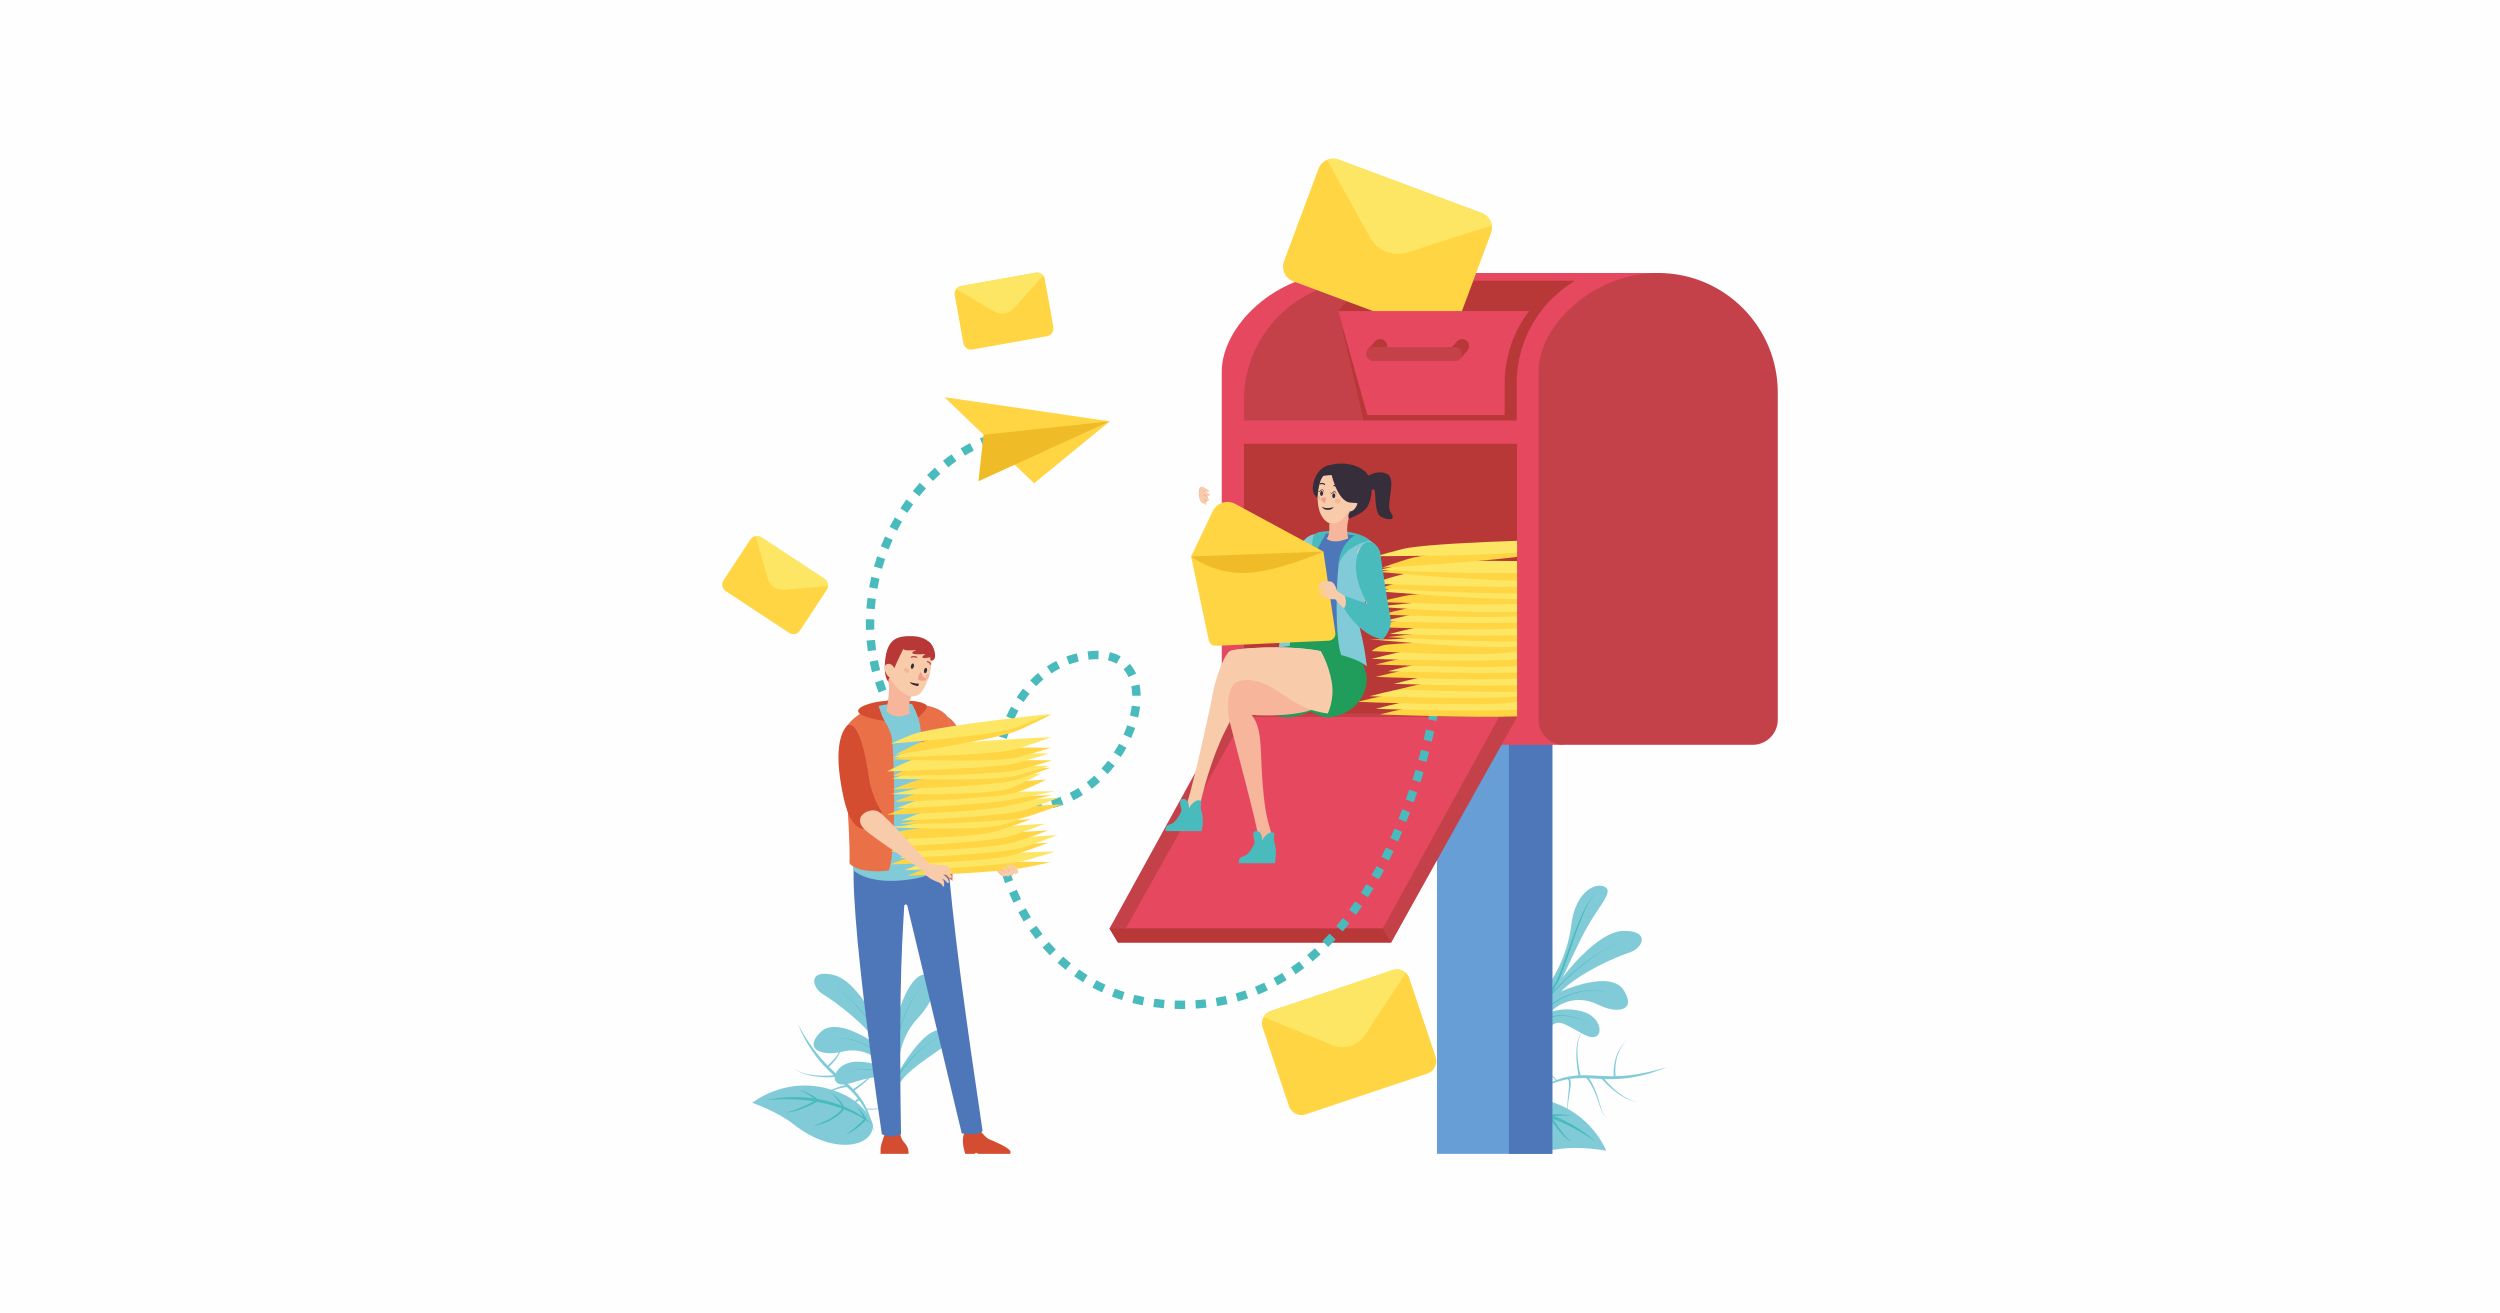 <?xml version="1.0" encoding="UTF-8"?>
<!-- Creator: CorelDRAW 2020 (64-Bit) -->
<svg xmlns="http://www.w3.org/2000/svg" xmlns:xlink="http://www.w3.org/1999/xlink" xmlns:xodm="http://www.corel.com/coreldraw/odm/2003" xml:space="preserve" width="101.6mm" height="53.34mm" version="1.0" style="shape-rendering:geometricPrecision; text-rendering:geometricPrecision; image-rendering:optimizeQuality; fill-rule:evenodd; clip-rule:evenodd" viewBox="0 0 10160 5334">
 <defs>
  <style type="text/css">
   <![CDATA[
    .fil3 {fill:none;fill-rule:nonzero}
    .fil0 {fill:#FEFEFE}
    .fil13 {fill:#209C5B;fill-rule:nonzero}
    .fil15 {fill:#362E3A;fill-rule:nonzero}
    .fil2 {fill:#49BBBD;fill-rule:nonzero}
    .fil7 {fill:#4E77BA;fill-rule:nonzero}
    .fil6 {fill:#679ED5;fill-rule:nonzero}
    .fil1 {fill:#81CBD9;fill-rule:nonzero}
    .fil10 {fill:#B83837;fill-rule:nonzero}
    .fil9 {fill:#C4414A;fill-rule:nonzero}
    .fil19 {fill:#D44D30;fill-rule:nonzero}
    .fil8 {fill:#E64860;fill-rule:nonzero}
    .fil18 {fill:#EA7048;fill-rule:nonzero}
    .fil11 {fill:#EFBC28;fill-rule:nonzero}
    .fil17 {fill:#F09F8D;fill-rule:nonzero}
    .fil16 {fill:#F5B796;fill-rule:nonzero}
    .fil12 {fill:#F7B69B;fill-rule:nonzero}
    .fil14 {fill:#F8CCAB;fill-rule:nonzero}
    .fil5 {fill:#FDE664;fill-rule:nonzero}
    .fil4 {fill:#FFD543;fill-rule:nonzero}
   ]]>
  </style>
      <clipPath id="id0" style="clip-rule:nonzero">
       <path d="M6262.61 4349.19c-20.9,-11.01 -42,-53.88 -47.53,-98.59 24.23,-30.56 57.58,-56.68 97.06,-74.92 -20.99,42.71 -23.75,80.77 16.29,146.16 27.59,45.06 75.45,23.77 53.69,-29.19 -26.05,-63.38 -20.19,-118.7 25.19,-142.99 32.88,-3.44 67.69,-1.74 103.39,6.28 -14.06,37.65 -21,81.91 -23.29,119.14 -4.28,69.58 56.58,68.34 50.03,7.36 -3.33,-31.16 23.36,-71.81 50.26,-104.14 30.81,10.82 57.5,22.66 80.58,34.83 -15.98,19.8 -33.91,44.3 -48.5,70.16 -35.02,62.11 41.18,89.86 54.31,23.31 3.74,-18.96 24.66,-42.05 47.21,-61.02 63.65,45.37 82.93,86.44 82.93,86.44 -15.42,27.97 -31.17,52.99 -47.13,75.41 -17.99,4.4 -36.11,6.56 -48.11,2.18 -32.03,-11.68 -53.86,-33.55 -62.62,-7.34 -7.16,21.41 17.76,47.7 66.03,60.63 -19.21,20.92 -38.59,38.58 -58.01,53.19 -15.1,-4.17 -30.44,-9.8 -40.7,-17.19 -27.12,-19.49 -35.4,-54.88 -57.46,-53.23 -19.71,1.46 -27.6,46.97 44.64,103.47 -34.51,16.97 -68.64,25.74 -101.55,28.6 -15.22,-18.62 -27.72,-37.06 -30.02,-49.63 -6.55,-35.72 9.49,-57.55 -16.72,-60.49 -22.11,-2.48 -57.38,35.8 -21.75,108.06 -34.87,-5 -67.31,-15.5 -96.05,-28.11 -6.51,-22.55 -8.39,-45.4 0.5,-63.35 27.03,-54.57 -43.2,-66.09 -42.41,42.33l0 0c-101.06,-11.12 -57.71,-87.24 -57.71,-87.24 -68.08,-33.07 -69.96,-70.9 -56.65,-118.53 61.64,113.74 116.86,45.7 84.1,28.41z"></path>
      </clipPath>
       <clipPath id="id1">
        <path d="M6262.61 4349.19c-20.9,-11.01 -42,-53.88 -47.53,-98.59 24.23,-30.56 57.58,-56.68 97.06,-74.92 -20.99,42.71 -23.75,80.77 16.29,146.16 27.59,45.06 75.45,23.77 53.69,-29.19 -26.05,-63.38 -20.19,-118.7 25.19,-142.99 10.28,-1.07 20.74,-1.65 31.36,-1.68l3.19 0c22.36,0.15 45.42,2.7 68.84,7.96 -14.06,37.65 -21,81.91 -23.29,119.14 -4.28,69.58 56.58,68.34 50.03,7.36 -3.33,-31.16 23.36,-71.81 50.26,-104.14 30.81,10.82 57.5,22.66 80.58,34.83 -15.98,19.8 -33.91,44.3 -48.5,70.16 -35.02,62.11 41.18,89.86 54.31,23.31 3.74,-18.96 24.66,-42.05 47.21,-61.02 63.65,45.37 82.93,86.44 82.93,86.44 -15.42,27.97 -31.17,52.99 -47.13,75.41 -17.99,4.4 -36.11,6.56 -48.11,2.18 -32.03,-11.68 -53.86,-33.55 -62.62,-7.34 -7.16,21.41 17.76,47.7 66.03,60.63 -19.21,20.92 -38.59,38.58 -58.01,53.19 -15.1,-4.17 -30.44,-9.8 -40.7,-17.19 -27.12,-19.49 -35.4,-54.88 -57.46,-53.23 -19.71,1.46 -27.6,46.97 44.64,103.47 -34.51,16.97 -68.64,25.74 -101.55,28.6 -15.22,-18.62 -27.72,-37.06 -30.02,-49.63 -6.55,-35.72 9.49,-57.55 -16.72,-60.49 -22.11,-2.48 -57.38,35.8 -21.75,108.06 -34.87,-5 -67.31,-15.5 -96.05,-28.11 -6.51,-22.55 -8.39,-45.4 0.5,-63.35 27.03,-54.57 -43.2,-66.09 -42.41,42.33l0 0c-101.06,-11.12 -57.71,-87.24 -57.71,-87.24 -47.87,-23.25 -63.01,-48.86 -63.15,-78.57 -0.06,-12.54 2.55,-25.82 6.5,-39.96 61.64,113.74 116.86,45.7 84.1,28.41z"></path>
       </clipPath>
       <clipPath id="id2">
        <path d="M6262.61 4349.19c-20.9,-11.01 -42,-53.88 -47.53,-98.59 24.23,-30.56 57.58,-56.68 97.06,-74.92 -20.99,42.71 -23.75,80.77 16.29,146.16 27.59,45.06 75.45,23.77 53.69,-29.19 -26.05,-63.38 -20.19,-118.7 25.19,-142.99 32.88,-3.44 67.69,-1.74 103.39,6.28 -14.06,37.65 -21,81.91 -23.29,119.14 -4.28,69.58 56.58,68.34 50.03,7.36 -3.33,-31.16 23.36,-71.81 50.26,-104.14 30.81,10.82 57.5,22.66 80.58,34.83 -15.98,19.8 -33.91,44.3 -48.5,70.16 -35.02,62.11 41.18,89.86 54.31,23.31 3.74,-18.96 24.66,-42.05 47.21,-61.02 63.65,45.37 82.93,86.44 82.93,86.44 -15.42,27.97 -31.17,52.99 -47.13,75.41 -17.99,4.4 -36.11,6.56 -48.11,2.18 -32.03,-11.68 -53.86,-33.55 -62.62,-7.34 -7.16,21.41 17.76,47.7 66.03,60.63 -19.21,20.92 -38.59,38.58 -58.01,53.19 -15.1,-4.17 -30.44,-9.8 -40.7,-17.19 -27.12,-19.49 -35.4,-54.88 -57.46,-53.23 -19.71,1.46 -27.6,46.97 44.64,103.47 -34.51,16.97 -68.64,25.74 -101.55,28.6 -15.22,-18.62 -27.72,-37.06 -30.02,-49.63 -6.55,-35.72 9.49,-57.55 -16.72,-60.49 -22.11,-2.48 -57.38,35.8 -21.75,108.06 -34.87,-5 -67.31,-15.5 -96.05,-28.11 -6.51,-22.55 -8.39,-45.4 0.5,-63.35 27.03,-54.57 -43.2,-66.09 -42.41,42.33l0 0c-101.06,-11.12 -57.71,-87.24 -57.71,-87.24 -68.08,-33.07 -69.96,-70.9 -56.65,-118.53 61.64,113.74 116.86,45.7 84.1,28.41z"></path>
       </clipPath>
      <clipPath id="id3" style="clip-rule:nonzero">
       <path d="M3595.22 4521.64c22.38,6.57 66.84,-9.3 101.53,-37.18 3.86,-38.32 -1.81,-79.79 -17.24,-119.89 -14.51,44.71 -38.75,73.59 -112.12,92.38 -50.56,12.94 -69.84,-35.08 -17.96,-57.63 62.08,-26.99 95.99,-70.23 80.54,-118.68 -20.94,-25.06 -46.78,-47.81 -77.6,-66.68 -15.94,36.35 -41.47,72.49 -65.47,100.44 -44.86,52.26 -87.12,9.52 -40.53,-29.2 23.81,-19.79 32.87,-66.97 36.05,-108.39 -29.28,-13.54 -56.35,-23.51 -81.09,-30.77 -2.29,25.03 -6.44,54.73 -13.89,83.1 -17.93,68.11 -91.03,35.35 -54.54,-20.86 10.4,-15.99 11.46,-46.76 8.53,-75.72 -76.33,-11.65 -118.25,4.19 -118.25,4.19 -8.32,30.44 -14.37,58.99 -18.49,85.87 9.72,15.5 21.08,29.5 32.59,34.66 30.74,13.76 61.26,13.28 49.44,37.89 -9.66,20.1 -45.42,21.58 -88.52,-2.47 -0.78,28.04 0.79,53.9 4.51,77.61 13.57,7.44 28.32,13.99 40.66,15.83 32.64,4.84 62.87,-14.54 77.37,1.81 12.95,14.6 -12.77,52.28 -102.84,42.61 12.77,35.78 30.93,65.48 52.28,90.16 23.6,-2.73 45.15,-7.19 55.43,-14.53 29.22,-20.8 32.87,-47.31 53.48,-31.35 17.37,13.44 16.02,64.86 -58.95,91.55 28.16,20.43 58.36,35.33 87.41,46.17 20.14,-11.51 37.2,-26.4 43.25,-45.24 18.38,-57.27 76.09,-17.12 0.93,59.18l0 0c79.27,61.66 100.92,-22.12 100.92,-22.12 71.01,23.41 98.37,-2.1 121.71,-45.01 -121.94,38.19 -114.26,-48.04 -79.14,-37.73z"></path>
      </clipPath>
       <clipPath id="id4">
        <path d="M3595.22 4521.64c22.38,6.57 66.84,-9.3 101.53,-37.18 0.78,-7.78 1.17,-15.7 1.17,-23.7 -0.02,-31.41 -6.11,-64.24 -18.41,-96.19 -14.51,44.71 -38.75,73.59 -112.12,92.38 -50.56,12.94 -69.84,-35.08 -17.96,-57.63 62.08,-26.99 95.99,-70.23 80.54,-118.68 -20.94,-25.06 -46.78,-47.81 -77.6,-66.68 -15.94,36.35 -41.47,72.49 -65.47,100.44 -44.86,52.26 -87.12,9.52 -40.53,-29.2 23.81,-19.79 32.87,-66.97 36.05,-108.39 -29.28,-13.54 -56.35,-23.51 -81.09,-30.77 -2.29,25.03 -6.44,54.73 -13.89,83.1 -17.93,68.11 -91.03,35.35 -54.54,-20.86 10.4,-15.99 11.46,-46.76 8.53,-75.72 -20.28,-3.09 -38.12,-4.25 -53.4,-4.28 -42.24,-0.07 -64.85,8.47 -64.85,8.47 -8.32,30.44 -14.37,58.99 -18.49,85.87 9.72,15.5 21.08,29.5 32.59,34.66 30.74,13.76 61.26,13.28 49.44,37.89 -9.66,20.1 -45.42,21.58 -88.52,-2.47 -0.11,3.94 -0.17,7.84 -0.19,11.7l0 5.12c0.13,21.64 1.73,41.89 4.7,60.79 13.57,7.44 28.32,13.99 40.66,15.83 32.64,4.84 62.87,-14.54 77.37,1.81 12.95,14.6 -12.77,52.28 -102.84,42.61 12.77,35.78 30.93,65.48 52.28,90.16 23.6,-2.73 45.15,-7.19 55.43,-14.53 29.22,-20.8 32.87,-47.31 53.48,-31.35 17.37,13.44 16.02,64.86 -58.95,91.55 28.16,20.43 58.36,35.33 87.41,46.17 20.14,-11.51 37.2,-26.4 43.25,-45.24 18.38,-57.27 76.09,-17.12 0.93,59.18l0 0c21.06,16.38 38.05,22.5 51.65,22.65 37.59,0.41 49.27,-44.77 49.27,-44.77 71.01,23.41 98.37,-2.1 121.71,-45.01 -121.94,38.19 -114.26,-48.04 -79.14,-37.73z"></path>
       </clipPath>
       <clipPath id="id5">
        <path d="M3595.22 4521.64c22.38,6.57 66.84,-9.3 101.53,-37.18 3.86,-38.32 -1.81,-79.79 -17.24,-119.89 -14.51,44.71 -38.75,73.59 -112.12,92.38 -50.56,12.94 -69.84,-35.08 -17.96,-57.63 62.08,-26.99 95.99,-70.23 80.54,-118.68 -20.94,-25.06 -46.78,-47.81 -77.6,-66.68 -15.94,36.35 -41.47,72.49 -65.47,100.44 -44.86,52.26 -87.12,9.52 -40.53,-29.2 23.81,-19.79 32.87,-66.97 36.05,-108.39 -29.28,-13.54 -56.35,-23.51 -81.09,-30.77 -2.29,25.03 -6.44,54.73 -13.89,83.1 -17.93,68.11 -91.03,35.35 -54.54,-20.86 10.4,-15.99 11.46,-46.76 8.53,-75.72 -76.33,-11.65 -118.25,4.19 -118.25,4.19 -8.32,30.44 -14.37,58.99 -18.49,85.87 9.72,15.5 21.08,29.5 32.59,34.66 30.74,13.76 61.26,13.28 49.44,37.89 -9.66,20.1 -45.42,21.58 -88.52,-2.47 -0.78,28.04 0.79,53.9 4.51,77.61 13.57,7.44 28.32,13.99 40.66,15.83 32.64,4.84 62.87,-14.54 77.37,1.81 12.95,14.6 -12.77,52.28 -102.84,42.61 12.77,35.78 30.93,65.48 52.28,90.16 23.6,-2.73 45.15,-7.19 55.43,-14.53 29.22,-20.8 32.87,-47.31 53.48,-31.35 17.37,13.44 16.02,64.86 -58.95,91.55 28.16,20.43 58.36,35.33 87.41,46.17 20.14,-11.51 37.2,-26.4 43.25,-45.24 18.38,-57.27 76.09,-17.12 0.93,59.18l0 0c79.27,61.66 100.92,-22.12 100.92,-22.12 71.01,23.41 98.37,-2.1 121.71,-45.01 -121.94,38.19 -114.26,-48.04 -79.14,-37.73z"></path>
       </clipPath>
      <clipPath id="id6" style="clip-rule:nonzero">
       <path d="M4910.4 2328.92c0,0 -42.49,-413.64 0,-552.9l411.07 27.8c0,0 -31.07,368.29 13.34,528.37l-424.41 -3.27z"></path>
      </clipPath>
       <clipPath id="id7">
        <path d="M4910.4 2328.92c0,0 -42.49,-413.64 0,-552.9l411.07 27.8c0,0 -31.07,368.29 13.34,528.37l-424.41 -3.27z"></path>
       </clipPath>
       <clipPath id="id8">
        <path d="M4910.4 2328.92c0,0 -42.49,-413.64 0,-552.9l411.07 27.8c0,0 -31.07,368.29 13.34,528.37l-424.41 -3.27z"></path>
       </clipPath>
 </defs>
 <g id="Layer_x0020_1">
  <rect class="fil0" x="-0.02" y="0" width="10160" height="5334"></rect>
  <g id="_2195048953344">
   <g id="_2967386971632">
    <path class="fil1" d="M6242.19 4196.24c-6.05,-60.09 -31.39,-97.25 -129.62,-203.87 -98.22,-106.62 -3.7,-117.77 48.23,-62.21 51.93,55.54 91.42,191.62 91.42,191.62 0,0 33.14,-136.66 -29.49,-241.34 -62.63,-104.68 -49.01,-207.41 15.45,-182.39 64.46,25.01 74.91,208.61 64.89,289.74 0,0 66.85,-97.4 82.28,-226.69 15.42,-129.29 88.8,-170.88 127.85,-160.26 54.31,14.76 -11.34,74.34 -63.4,167.85 -46.67,83.86 -83.3,175.02 -100.88,205.3 0,0 139.03,-188.56 248.36,-190.77 109.32,-2.23 82.01,68.93 25.68,87.5 -56.32,18.57 -202.05,81.18 -279.07,158.77 0,0 200.38,-91.75 254.95,-5.16 54.58,86.6 -30.27,95.88 -103.14,59.24 -72.88,-36.66 -145.78,-19.09 -194.69,29.65 0,0 54.41,-23.2 129.34,-2.78 68.57,18.68 83.53,82.53 59.81,99.1 -28.26,19.74 -65.51,-16.21 -129.83,-46.38 -64.31,-30.16 -77.52,49.75 -87.02,84.45 -9.5,34.69 -22.92,30.07 -31.12,-51.37z"></path>
    <path class="fil2" d="M6611.15 3823.78c-2.81,0.72 -7.02,1.46 -12.23,2.94 -5.19,1.56 -11.59,3.17 -18.67,5.81 -7.18,2.35 -15.07,5.6 -23.64,9.19 -4.23,1.92 -8.64,3.92 -13.21,6 -4.47,2.25 -9.1,4.57 -13.87,6.95 -4.67,2.56 -9.48,5.18 -14.39,7.86 -4.82,2.85 -9.74,5.74 -14.75,8.69 -9.89,6.1 -20,12.6 -30.03,19.56 -10.04,6.95 -20.11,14.21 -29.93,21.78 -39.49,30.06 -75.96,63.84 -102.3,90.11 -12.31,12.28 -22.38,22.9 -29.66,30.75 1.45,-2.89 2.89,-5.79 4.34,-8.71 2.38,-4.46 4.77,-8.96 7.17,-13.47 2.56,-4.48 5.12,-9 7.7,-13.52 5.38,-9.1 9.95,-18.85 14.19,-28.58 4.25,-9.76 8.17,-19.66 11.93,-29.61 14.69,-39.92 27.63,-80.25 40.73,-117.73 6.58,-18.72 12.81,-36.85 19.11,-53.9 6.28,-17.05 12.55,-33.04 18.72,-47.64 6.23,-14.57 12.26,-27.78 18.02,-39.29 5.71,-11.55 11.39,-21.24 16.28,-29.08 5,-7.78 9.2,-13.69 12.29,-17.59 3.13,-3.86 4.81,-5.91 4.81,-5.91 0,0 -1.8,1.95 -5.15,5.62 -3.27,3.71 -7.96,9.36 -13.27,16.99 -5.27,7.67 -11.4,17.18 -17.64,28.53 -6.33,11.32 -13.01,24.34 -19.57,38.87 -13.14,29.04 -26.99,63.57 -40.33,101.03 -13.45,37.42 -26.77,77.69 -41.7,117.21 -3.68,9.89 -7.46,19.73 -11.56,29.35 -4.1,9.66 -8.38,19.02 -13.55,27.94 -2.54,4.55 -5.08,9.1 -7.59,13.61 -2.41,4.63 -4.82,9.24 -7.2,13.81 -2.25,4.62 -4.49,9.22 -6.72,13.79 -2.08,4.62 -4.17,9.21 -6.23,13.77 -2.94,6.65 -5.61,13.28 -8.19,19.88 0.67,-9.86 1.36,-23.1 1.74,-38.75 0.84,-34.65 -0.01,-81 -5.73,-126.91 -1.36,-11.48 -3.13,-22.91 -5.07,-34.11 -0.95,-5.61 -2.14,-11.14 -3.17,-16.61 -1.23,-5.44 -2.43,-10.82 -3.6,-16.11 -1.37,-5.23 -2.71,-10.39 -4.02,-15.43 -1.5,-5 -2.87,-9.92 -4.36,-14.65 -1.58,-4.7 -3.13,-9.28 -4.62,-13.71 -1.67,-4.37 -3.27,-8.58 -4.82,-12.63 -3.39,-7.97 -6.51,-15.28 -9.76,-21.53 -2.96,-6.38 -6.25,-11.58 -8.65,-16.03 -2.53,-4.36 -4.82,-7.63 -6.24,-9.92 -1.47,-2.27 -2.25,-3.48 -2.25,-3.48 0,0 0.77,1.21 2.2,3.51 1.4,2.32 3.65,5.59 6.14,9.98 2.35,4.47 5.57,9.7 8.46,16.11 3.17,6.28 6.21,13.6 9.51,21.6 1.49,4.06 3.05,8.29 4.65,12.66 1.45,4.43 2.94,9.02 4.47,13.72 1.43,4.75 2.75,9.66 4.18,14.66 1.25,5.05 2.53,10.2 3.83,15.45 1.13,5.28 2.26,10.66 3.41,16.09 0.98,5.48 2.1,11 2.99,16.6 1.81,11.19 3.46,22.61 4.68,34.06 5.2,45.84 5.51,92.06 4.29,126.58 -0.88,25.21 -2.54,44.15 -3.37,52.57 -2.45,6.85 -4.77,13.65 -6.9,20.32 -5.61,17.43 -9.68,34.27 -13.11,49.87 -0.12,0.6 -0.22,1.17 -0.33,1.77 -0.4,-1.2 -0.82,-2.48 -1.32,-3.91 -1.21,-3.8 -2.93,-8.31 -4.76,-13.54 -2.04,-5.14 -4.13,-11.04 -6.79,-17.31 -2.57,-6.31 -5.44,-13.11 -8.71,-20.2 -3.09,-7.17 -6.84,-14.5 -10.54,-22.16 -3.83,-7.6 -8.02,-15.34 -12.3,-23.18 -2.25,-3.86 -4.52,-7.74 -6.8,-11.64 -2.25,-3.92 -4.58,-7.83 -7.1,-11.6 -4.93,-7.61 -9.7,-15.34 -15.06,-22.49 -2.61,-3.63 -5.19,-7.23 -7.74,-10.78 -2.59,-3.52 -5.41,-6.81 -8.05,-10.15 -2.66,-3.32 -5.29,-6.57 -7.84,-9.75 -2.64,-3.13 -5.43,-6.02 -8.03,-8.92 -5.29,-5.73 -10.07,-11.34 -15.14,-15.88 -4.92,-4.69 -9.43,-8.99 -13.43,-12.8 -4.27,-3.5 -7.99,-6.55 -11.06,-9.06 -6.14,-5.01 -9.65,-7.88 -9.65,-7.88 0,0 3.47,2.92 9.54,8.01 3.03,2.56 6.7,5.66 10.91,9.21 3.94,3.86 8.39,8.23 13.23,12.98 5,4.6 9.69,10.27 14.89,16.05 2.55,2.94 5.28,5.85 7.87,9.01 2.51,3.21 5.08,6.5 7.69,9.84 2.57,3.36 5.33,6.68 7.87,10.22 2.5,3.58 5.02,7.2 7.57,10.85 5.23,7.21 9.88,14.97 14.68,22.62 2.46,3.8 4.73,7.71 6.9,11.65 2.22,3.92 4.42,7.82 6.61,11.7 4.14,7.86 8.21,15.62 11.92,23.24 3.57,7.68 7.19,15.02 10.17,22.19 3.15,7.1 5.91,13.9 8.37,20.21 2.56,6.27 4.55,12.15 6.5,17.3 1.75,5.2 3.39,9.72 4.54,13.49 1.96,5.99 3.06,9.91 3.43,11.26 -1.23,6.86 -2.25,13.42 -3.07,19.73 -0.46,1.56 -0.65,2.38 -0.65,2.38l0.32 0.07c-0.44,3.62 -0.81,7.14 -1.08,10.55 -0.29,3.22 -0.57,6.35 -0.85,9.37 -0.13,3.01 -0.26,5.93 -0.39,8.73 -0.25,5.6 -0.49,10.75 -0.32,15.4 0.07,4.64 0.09,8.79 0.24,12.4 0.3,3.59 0.53,6.65 0.74,9.13 0.39,4.96 0.61,7.59 0.61,7.59 0,0 -0.06,-2.65 -0.17,-7.61 -0.05,-2.48 -0.11,-5.54 -0.19,-9.14 0.11,-3.59 0.24,-7.73 0.38,-12.35 0.03,-4.63 0.5,-9.72 0.98,-15.26 0.25,-2.79 0.5,-5.66 0.78,-8.66 0.4,-2.98 0.81,-6.07 1.24,-9.25 0.41,-3.27 0.91,-6.64 1.48,-10.09l0.24 0.05c0,0 0.22,-0.97 0.68,-2.58 0.5,-1.69 1.35,-4.15 2.62,-7.2 0.72,-1.51 1.51,-3.17 2.36,-4.98 1,-1.75 2.09,-3.62 3.24,-5.63 1.35,-1.88 2.69,-3.96 4.27,-6.04 1.73,-1.93 3.37,-4.15 5.4,-6.16 4.03,-4.03 8.78,-8.07 14.38,-11.49 5.58,-3.47 11.93,-6.39 18.79,-8.55 1.73,-0.5 3.48,-1 5.23,-1.5 1.75,-0.53 3.53,-1.04 5.39,-1.24 3.67,-0.56 7.37,-1.29 11.14,-1.72 3.79,-0.18 7.63,-0.36 11.47,-0.55 3.85,-0.23 7.72,0.31 11.58,0.42 3.9,0.18 7.72,0.4 11.57,1 3.85,0.5 7.68,1 11.48,1.5 7.51,1.41 14.94,2.62 21.97,4.57 1.77,0.45 3.53,0.89 5.26,1.33 1.71,0.55 3.39,1.08 5.06,1.61 3.35,1.04 6.62,2.08 9.7,3.4 3.1,1.22 6.15,2.37 8.94,3.82 2.82,1.36 5.58,2.65 8.05,4.21 2.55,1.43 4.94,2.87 7.06,4.46 2.23,1.46 4.19,3.04 5.99,4.59 3.66,3.01 6.41,6.12 8.58,8.75 4.18,5.41 5.36,9.22 5.36,9.22 0,0 -1.12,-3.82 -5.22,-9.33 -2.13,-2.67 -4.84,-5.84 -8.47,-8.93 -1.77,-1.58 -3.73,-3.21 -5.94,-4.71 -2.12,-1.64 -4.5,-3.13 -7.03,-4.62 -2.47,-1.6 -5.21,-2.94 -8.04,-4.35 -2.78,-1.52 -5.83,-2.71 -8.93,-4.01 -3.07,-1.37 -6.34,-2.47 -9.7,-3.56 -1.68,-0.57 -3.36,-1.14 -5.07,-1.71 -1.73,-0.47 -3.49,-0.95 -5.26,-1.42 -7.04,-2.08 -14.51,-3.44 -22.07,-4.98 -3.8,-0.56 -7.63,-1.12 -11.47,-1.69 -3.81,-0.67 -7.77,-0.96 -11.66,-1.2 -3.93,-0.19 -7.83,-0.79 -11.74,-0.62 -3.92,0.12 -7.81,0.24 -11.69,0.36 -3.85,0.38 -7.65,1.05 -11.42,1.57 -1.9,0.18 -3.73,0.67 -5.54,1.19 -1.82,0.48 -3.62,0.97 -5.42,1.45 -7.1,2.1 -13.73,5.03 -19.59,8.54 -5.89,3.46 -10.92,7.6 -15.22,11.76 -2.15,2.06 -3.91,4.34 -5.75,6.36 -1.69,2.14 -3.13,4.28 -4.58,6.25 -0.93,1.55 -1.76,2.96 -2.61,4.36 0.96,-4.67 1.97,-9.42 3.04,-14.33 3.66,-14.73 7.97,-30.58 13.61,-46.93 1.63,-1.55 4.32,-4.02 8.08,-7.22 6.52,-5.55 16.09,-13.22 28.29,-21.46 6.06,-4.16 12.84,-8.36 20.1,-12.64 7.33,-4.15 15.13,-8.45 23.48,-12.33 8.29,-3.98 17.07,-7.66 26.15,-10.96 4.55,-1.6 9.14,-3.26 13.83,-4.61 4.67,-1.5 9.41,-2.73 14.17,-3.92 4.74,-1.34 9.59,-2.1 14.37,-3.16 4.8,-0.88 9.64,-1.56 14.41,-2.29 4.82,-0.45 9.58,-1.08 14.31,-1.36 4.73,-0.15 9.41,-0.6 14.01,-0.5 9.22,-0.08 18.13,0.45 26.53,1.29 4.2,0.55 8.27,1.09 12.22,1.6 3.9,0.75 7.68,1.47 11.31,2.17 3.65,0.59 7.02,1.72 10.29,2.48 3.24,0.89 6.39,1.51 9.22,2.54 5.68,1.93 10.73,3.33 14.73,4.96 8.01,3.19 12.59,5 12.59,5 0,0 -4.56,-1.87 -12.53,-5.17 -3.98,-1.68 -9.01,-3.16 -14.68,-5.16 -2.82,-1.06 -5.96,-1.72 -9.2,-2.66 -3.27,-0.8 -6.64,-1.97 -10.29,-2.62 -3.62,-0.74 -7.4,-1.52 -11.3,-2.33 -3.96,-0.56 -8.04,-1.15 -12.25,-1.75 -8.43,-0.96 -17.37,-1.62 -26.64,-1.66 -4.63,-0.16 -9.34,0.23 -14.1,0.32 -4.77,0.23 -9.56,0.81 -14.42,1.19 -4.81,0.67 -9.69,1.28 -14.54,2.12 -4.83,1 -9.74,1.71 -14.52,2.99 -4.81,1.13 -9.62,2.31 -14.33,3.76 -4.76,1.3 -9.39,2.91 -14.02,4.47 -9.2,3.21 -18.09,6.81 -26.52,10.71 -8.46,3.81 -16.39,8.04 -23.84,12.13 -7.39,4.22 -14.3,8.38 -20.47,12.5 -14.26,9.38 -25.02,17.98 -31.64,23.63 5.51,-15.29 11.82,-31.03 18.91,-47.04 0.89,-1.9 1.79,-3.84 2.67,-5.76 6.19,-7.04 19.59,-22.01 38.15,-40.92 25.98,-26.46 62.01,-60.54 101.09,-90.93 9.72,-7.66 19.69,-14.99 29.63,-22.03 9.93,-7.04 19.94,-13.63 29.75,-19.82 4.96,-3 9.85,-5.95 14.63,-8.83 4.87,-2.73 9.64,-5.4 14.28,-7.99 4.73,-2.43 9.33,-4.79 13.78,-7.08 4.53,-2.12 8.9,-4.17 13.11,-6.14 8.52,-3.67 16.37,-6.99 23.51,-9.42 7.05,-2.7 13.41,-4.38 18.59,-5.99 5.19,-1.53 9.39,-2.32 12.2,-3.05 2.81,-0.69 4.32,-1.05 4.32,-1.05 0,0 -1.51,0.35 -4.34,0.99z"></path>
    <g>
     <g>
     </g>
     <g style="clip-path:url(#id0)">
      <g>
      </g>
      <g style="clip-path:url(#id1)">
       <image x="6172.01" y="4147.98" width="632.22" height="429.76"></image>
      </g>
      <g style="clip-path:url(#id2)">
      </g>
     </g>
     <path class="fil3" d="M6262.61 4349.19c-20.9,-11.01 -42,-53.88 -47.53,-98.59 24.23,-30.56 57.58,-56.68 97.06,-74.92 -20.99,42.71 -23.75,80.77 16.29,146.16 27.59,45.06 75.45,23.77 53.69,-29.19 -26.05,-63.38 -20.19,-118.7 25.19,-142.99 32.88,-3.44 67.69,-1.74 103.39,6.28 -14.06,37.65 -21,81.91 -23.29,119.14 -4.28,69.58 56.58,68.34 50.03,7.36 -3.33,-31.16 23.36,-71.81 50.26,-104.14 30.81,10.82 57.5,22.66 80.58,34.83 -15.98,19.8 -33.91,44.3 -48.5,70.16 -35.02,62.11 41.18,89.86 54.31,23.31 3.74,-18.96 24.66,-42.05 47.21,-61.02 63.65,45.37 82.93,86.44 82.93,86.44 -15.42,27.97 -31.17,52.99 -47.13,75.41 -17.99,4.4 -36.11,6.56 -48.11,2.18 -32.03,-11.68 -53.86,-33.55 -62.62,-7.34 -7.16,21.41 17.76,47.7 66.03,60.63 -19.21,20.92 -38.59,38.58 -58.01,53.19 -15.1,-4.17 -30.44,-9.8 -40.7,-17.19 -27.12,-19.49 -35.4,-54.88 -57.46,-53.23 -19.71,1.46 -27.6,46.97 44.64,103.47 -34.51,16.97 -68.64,25.74 -101.55,28.6 -15.22,-18.62 -27.72,-37.06 -30.02,-49.63 -6.55,-35.72 9.49,-57.55 -16.72,-60.49 -22.11,-2.48 -57.38,35.8 -21.75,108.06 -34.87,-5 -67.31,-15.5 -96.05,-28.11 -6.51,-22.55 -8.39,-45.4 0.5,-63.35 27.03,-54.57 -43.2,-66.09 -42.41,42.33l0 0c-101.06,-11.12 -57.71,-87.24 -57.71,-87.24 -68.08,-33.07 -69.96,-70.9 -56.65,-118.53 61.64,113.74 116.86,45.7 84.1,28.41z"></path>
    </g>
    <path class="fil1" d="M6256.68 4247.16c-0.39,1.2 -1.2,2.89 -1.81,5.19 -0.54,2.31 -1.39,5.07 -1.71,8.36 -0.24,1.63 -0.48,3.37 -0.48,5.23 -0.04,1.84 -0.23,3.78 -0.04,5.8 0.15,4.04 0.66,8.42 1.65,12.95 0.48,2.27 1.01,4.6 1.76,6.91 0.63,2.36 1.43,4.71 2.34,7.08 1.7,4.76 3.92,9.51 6.27,14.27 2.46,4.71 5.12,9.41 8.03,13.97 11.57,18.27 26.01,34.51 37.4,46.01 7.36,7.46 13.42,12.94 16.79,15.9 7.55,-2.84 15.48,-5.5 23.81,-7.95 14.64,-4.03 30.4,-7.34 46.9,-9.07 5.73,-0.63 11.55,-1.06 17.4,-1.41 -1.07,-5.65 -2.43,-13.35 -3.77,-22.6 -1.44,-9.86 -2.86,-21.41 -3.82,-33.83 -0.96,-12.43 -1.49,-25.72 -1.14,-39.02 0.16,-6.65 0.61,-13.29 1.28,-19.81 0.76,-6.5 1.65,-12.9 3.07,-18.98 0.34,-1.53 0.68,-3.04 1.02,-4.53 0.42,-1.48 0.85,-2.94 1.27,-4.39 0.75,-2.91 1.85,-5.65 2.83,-8.34 0.92,-2.72 2.29,-5.17 3.36,-7.65 1.25,-2.38 2.63,-4.6 3.89,-6.76 1.51,-1.99 2.87,-3.97 4.32,-5.72 1.59,-1.64 3.04,-3.25 4.49,-4.65 1.6,-1.26 3.08,-2.43 4.46,-3.52 1.43,-1 2.9,-1.7 4.13,-2.46 2.44,-1.59 4.73,-2.09 6.12,-2.73 1.44,-0.56 2.22,-0.85 2.22,-0.85 0,0 -0.75,0.32 -2.18,0.93 -1.37,0.71 -3.62,1.28 -5.99,2.96 -1.19,0.79 -2.6,1.55 -3.98,2.59 -1.32,1.12 -2.73,2.34 -4.25,3.65 -1.39,1.43 -2.75,3.06 -4.25,4.72 -1.34,1.78 -2.6,3.77 -4.01,5.77 -1.13,2.17 -2.42,4.39 -3.54,6.77 -0.95,2.46 -2.2,4.91 -3,7.6 -0.85,2.69 -1.83,5.4 -2.46,8.29 -0.35,1.43 -0.7,2.87 -1.06,4.34 -0.28,1.48 -0.55,2.98 -0.83,4.48 -1.16,6.03 -1.79,12.36 -2.29,18.78 -0.42,6.43 -0.59,12.99 -0.5,19.54 0.16,13.12 1.19,26.22 2.63,38.44 1.42,12.22 3.27,23.57 5.06,33.24 1.81,9.67 3.55,17.69 4.86,23.27 0,0.01 0,0.02 0.01,0.04 8.44,-0.32 16.98,-0.36 25.56,-0.12 17.27,0.4 34.68,1.45 52,2.28 17.32,0.97 34.57,1.64 51.53,1.63 2.03,0 4.05,-0.03 6.08,-0.05 -0.08,-1.54 -0.16,-3.18 -0.26,-4.98 -0.01,-3.3 -0.23,-7.01 -0.06,-11.04 0.04,-2.02 0.09,-4.12 0.15,-6.3 0.14,-2.18 0.29,-4.41 0.45,-6.73 0.2,-4.61 0.98,-9.44 1.53,-14.44 0.83,-4.97 1.6,-10.12 2.77,-15.27 1.28,-5.13 2.32,-10.4 4.09,-15.47l2.41 -7.67c0.97,-2.47 1.95,-4.94 2.91,-7.4 1.03,-2.43 1.87,-4.9 2.99,-7.22 1.16,-2.32 2.3,-4.6 3.42,-6.83 1.17,-2.22 2.11,-4.5 3.4,-6.54 1.27,-2.05 2.51,-4.05 3.72,-6 1.21,-1.94 2.38,-3.84 3.52,-5.68 1.29,-1.71 2.56,-3.38 3.76,-4.96 2.45,-3.16 4.56,-6.15 6.68,-8.6 2.22,-2.36 4.15,-4.41 5.75,-6.11 3.18,-3.38 4.99,-5.31 4.99,-5.31 0,0 -1.72,2.02 -4.73,5.55 -1.51,1.76 -3.34,3.9 -5.43,6.35 -1.97,2.54 -3.93,5.62 -6.21,8.86 -1.12,1.62 -2.28,3.33 -3.48,5.09 -1.03,1.87 -2.11,3.8 -3.21,5.78 -1.09,1.98 -2.22,4.02 -3.37,6.09 -1.17,2.07 -2,4.37 -3.04,6.6 -0.99,2.26 -2.01,4.55 -3.03,6.87 -0.99,2.33 -1.71,4.81 -2.59,7.24 -0.83,2.44 -1.66,4.91 -2.5,7.38l-1.99 7.62c-1.48,5.03 -2.26,10.23 -3.26,15.29 -0.9,5.07 -1.4,10.13 -1.98,15 -0.28,4.89 -0.82,9.61 -0.8,14.11 -0.04,2.24 -0.08,4.43 -0.13,6.53 0.06,2.12 0.11,4.15 0.16,6.11 0.02,3.92 0.42,7.48 0.57,10.65 0.21,1.97 0.38,3.73 0.55,5.35 12.2,-0.24 24.2,-0.82 35.9,-1.73 8.04,-0.68 15.95,-1.41 23.67,-2.38 7.74,-0.78 15.28,-1.92 22.6,-3.05 7.36,-0.98 14.43,-2.5 21.32,-3.67 6.9,-1.13 13.48,-2.66 19.84,-3.97 3.17,-0.69 6.28,-1.34 9.32,-1.99 3.03,-0.73 5.98,-1.45 8.84,-2.16 5.76,-1.4 11.26,-2.63 16.37,-3.97 10.16,-2.85 19.14,-5.03 26.44,-7.19 14.63,-4.24 22.99,-6.67 22.99,-6.67 0,0 -8.06,3.27 -22.19,8.99 -7.09,2.78 -15.86,5.82 -25.9,9.38 -5.03,1.73 -10.45,3.35 -16.14,5.19 -2.85,0.89 -5.77,1.81 -8.77,2.74 -3.03,0.82 -6.12,1.67 -9.28,2.54 -12.62,3.56 -26.45,6.96 -41.24,9.83 -7.39,1.45 -14.99,2.92 -22.83,4.05 -7.81,1.38 -15.85,2.21 -24.04,3.15 -16.37,1.6 -33.39,2.96 -50.67,2.96 -10.49,0.1 -21.09,-0.09 -31.68,-0.41 3.04,3.61 7.2,8.4 12.31,13.94 5.71,6.09 12.46,13.14 20.1,20.25 1.91,1.78 3.86,3.58 5.82,5.42 2.03,1.77 4.08,3.55 6.15,5.35 4.08,3.67 8.5,7.06 12.86,10.54 4.32,3.53 9,6.56 13.41,9.82 4.55,3.06 9.18,5.85 13.59,8.66 4.62,2.45 9.03,4.9 13.31,7.07 4.41,1.9 8.57,3.7 12.42,5.36 3.99,1.27 7.65,2.43 10.9,3.46 3.21,1.2 6.21,1.39 8.6,1.95 4.82,0.9 7.58,1.42 7.58,1.42 0,0 -2.78,-0.39 -7.64,-1.08 -2.41,-0.44 -5.46,-0.5 -8.73,-1.55 -3.31,-0.89 -7.05,-1.89 -11.14,-2.99 -3.96,-1.49 -8.24,-3.11 -12.78,-4.83 -4.41,-1.98 -8.98,-4.27 -13.78,-6.52 -4.58,-2.63 -9.4,-5.25 -14.15,-8.14 -4.62,-3.08 -9.5,-5.95 -14.04,-9.32 -4.57,-3.31 -9.22,-6.55 -13.51,-10.07 -2.19,-1.74 -4.35,-3.44 -6.49,-5.14 -2.08,-1.76 -4.12,-3.51 -6.14,-5.22 -8.08,-6.86 -15.26,-13.69 -21.34,-19.61 -9.11,-9.01 -15.59,-16.21 -18.18,-19.17 -3.23,-0.12 -6.45,-0.25 -9.67,-0.41 -14.25,-0.77 -28.4,-1.7 -42.36,-2.31 3.16,4.22 6.84,9.75 10.6,16.5 4.59,8.16 9.32,17.96 13.75,28.67 2.24,5.34 4.35,10.94 6.46,16.64 2.06,5.69 4.03,11.57 5.89,17.42 3.72,11.74 6.92,23.61 10.16,34.61 3.25,10.99 6.66,21.17 11.3,29.05 4.52,7.95 10.45,13.08 15.02,15.8 2.29,1.39 4.2,2.29 5.51,2.85 1.32,0.57 2.04,0.86 2.04,0.86 0,0 -0.73,-0.27 -2.07,-0.77 -1.34,-0.51 -3.29,-1.34 -5.65,-2.65 -2.33,-1.32 -5.1,-3.14 -7.87,-5.7 -2.78,-2.54 -5.54,-5.83 -8.05,-9.76 -5.03,-7.83 -8.9,-18.02 -12.62,-28.92 -3.7,-10.92 -7.36,-22.6 -11.53,-34.1 -2.08,-5.75 -4.24,-11.42 -6.52,-17 -2.34,-5.53 -4.66,-10.96 -7.09,-16.12 -4.83,-10.34 -9.87,-19.69 -14.65,-27.37 -4.74,-7.71 -9.29,-13.67 -12.66,-17.52 -1,-1.17 -1.89,-2.11 -2.65,-2.89 -16.51,-0.45 -32.69,-0.5 -48.25,0.89 -6.25,0.54 -12.36,1.29 -18.39,2.15 0.19,0.37 0.39,0.74 0.6,1.12 0.58,1.49 1.18,3.15 1.53,4.87 0.74,3.43 1.03,7.18 1.04,11.17 -0.04,15.98 -3.94,36.12 -7.16,56.31 -1.63,10.09 -3.15,20.18 -4.09,29.69 -0.49,4.76 -0.77,9.36 -0.94,13.72 -0.1,4.38 -0.04,8.5 0.27,12.3 0.34,3.79 0.85,7.26 1.66,10.24 0.75,3 1.8,5.51 2.81,7.48 0.57,0.96 1.08,1.82 1.51,2.56 0.51,0.7 1.03,1.23 1.4,1.7 0.78,0.91 1.19,1.39 1.19,1.39 0,0 -0.43,-0.46 -1.26,-1.34 -0.39,-0.44 -0.95,-0.94 -1.48,-1.63 -0.5,-0.73 -1.05,-1.56 -1.67,-2.5 -1.12,-1.94 -2.32,-4.44 -3.23,-7.45 -0.97,-2.99 -1.68,-6.48 -2.21,-10.31 -0.52,-3.83 -0.78,-8.02 -0.91,-12.45 -0.05,-4.42 0,-9.09 0.25,-13.9 0.47,-9.63 1.48,-19.86 2.62,-30.06 2.22,-20.32 5.05,-40.75 4.29,-55.55 -0.19,-3.67 -0.64,-6.95 -1.35,-9.59 -0.74,-2.6 -1.72,-4.57 -2.73,-5.49 -0.25,-0.23 -0.47,-0.47 -0.66,-0.7 -0.18,-0.07 -0.3,-0.11 -0.41,-0.18 -6.23,1.06 -12.36,2.25 -18.29,3.62 -7.1,1.91 -14.08,3.56 -20.67,5.79 -3.31,1.05 -6.59,1.98 -9.77,3.08 -3.14,1.15 -6.24,2.28 -9.27,3.39 -4.19,1.41 -8.12,3.09 -11.95,4.71 -1.99,1.44 -4.38,3.26 -7.03,5.42 -7.43,6.1 -16.88,15.02 -24.12,25.67 -3.63,5.29 -6.73,10.98 -8.77,16.65 -2.08,5.66 -3.15,11.25 -3.4,16.09 -0.15,2.41 -0.05,4.63 0.08,6.6 0.15,1.96 0.48,3.66 0.66,5.07 0.64,2.76 1.01,4.34 1.01,4.34 0,0 -0.43,-1.56 -1.19,-4.31 -0.23,-1.39 -0.62,-3.09 -0.85,-5.06 -0.22,-1.98 -0.41,-4.22 -0.35,-6.66 0.06,-4.9 0.92,-10.64 2.81,-16.49 1.85,-5.87 4.78,-11.8 8.28,-17.36 6.25,-10.02 14.35,-18.67 21.26,-25.06 -3.11,1.39 -6.12,2.8 -9,4.12 -2.4,1.12 -4.72,2.19 -6.96,3.22 -2.21,1.12 -4.32,2.19 -6.36,3.22 -4.09,2.07 -7.84,3.97 -11.23,5.68 -13.39,7.25 -21.04,11.39 -21.04,11.39 0,0 1.79,-1.24 5.16,-3.56 3.38,-2.27 8.23,-5.8 14.63,-9.95 6.54,-3.93 14.21,-9.22 23.63,-14.21 9.27,-5.28 19.98,-10.83 32.05,-16.09 3.86,-1.76 7.91,-3.43 12.06,-5.07 -3.51,-3.27 -8.85,-8.43 -15.11,-15.09 -11.21,-11.88 -25.4,-28.61 -36.65,-47.34 -2.83,-4.68 -5.4,-9.48 -7.77,-14.3 -2.27,-4.87 -4.38,-9.72 -6,-14.58 -0.85,-2.42 -1.61,-4.81 -2.2,-7.22 -0.71,-2.35 -1.17,-4.72 -1.6,-7.02 -0.89,-4.6 -1.3,-9.03 -1.37,-13.13 -0.15,-2.03 0.09,-3.99 0.18,-5.85 0.05,-1.86 0.33,-3.61 0.62,-5.24 0.39,-3.31 1.32,-6.06 1.92,-8.36 0.65,-2.28 1.51,-3.97 1.93,-5.16 0.47,-1.19 0.72,-1.82 0.72,-1.82 0,0 -0.24,0.64 -0.68,1.84z"></path>
    <path class="fil1" d="M6050.6 4511.43c0,0 75.07,-83.16 242.15,-37.05 176.76,48.78 234.8,202.24 234.8,202.24 0,0 -103.67,-20.49 -194.38,-6.56 -196.83,30.19 -329.25,-76.16 -282.57,-158.63z"></path>
    <path class="fil2" d="M6070.16 4506.75c4.31,-0.79 9.33,-1.66 14.9,-2.44l-0.04 -0.14 2.1 -1.41c4.44,-2.96 8.94,-5.74 13.58,-8.23 4.7,-2.4 9.41,-4.72 14.26,-6.71 4.84,-1.98 9.72,-3.85 14.7,-5.44 4.95,-1.62 10,-3 15.09,-4.07 -9.33,4.61 -18.49,9.33 -27.42,14.36 -4.48,2.51 -8.87,5.1 -13.15,7.83 -1.02,0.64 -2,1.32 -3,1.97 6.75,-0.64 14.03,-1.18 21.81,-1.38 5.5,-0.28 11.24,-0.22 17.19,-0.33 5.94,0.13 12.09,0.16 18.4,0.55 10.37,0.42 21.19,1.37 32.3,2.67l1.1 -0.75c1.41,-1.05 2.97,-1.81 4.46,-2.71 2.94,-1.83 6.1,-3.21 9.19,-4.71l4.74 -1.98c1.56,-0.7 3.19,-1.22 4.77,-1.82 3.18,-1.24 6.45,-2.18 9.69,-3.17 6.5,-1.9 13.08,-3.42 19.72,-4.61 3.3,-0.63 6.63,-1.12 9.98,-1.55 3.32,-0.46 6.68,-0.73 10.02,-0.96 -13,3.25 -25.75,7.21 -38.09,11.92 -3.05,1.27 -6.12,2.47 -9.11,3.84 -1.49,0.69 -3.02,1.28 -4.46,2.05l-4.39 2.19c-2.16,1.25 -4.35,2.44 -6.47,3.72 12.45,1.88 25.25,3.9 38.03,6.96 14.17,3.11 28.36,7.09 42.45,11.35 6.66,2.15 13.25,4.5 19.85,6.75l0.49 -0.11c1.91,-0.36 3.81,-0.62 5.7,-0.93 1.9,-0.34 3.79,-0.42 5.68,-0.64 1.89,-0.23 3.77,-0.34 5.65,-0.43 7.54,-0.39 15.04,-0.25 22.49,0.11 7.45,0.45 14.87,1.07 22.24,2.05 7.38,0.92 14.71,2.14 21.99,3.67 -7.42,-0.24 -14.83,-0.31 -22.21,-0.42 -7.38,-0.03 -14.75,-0.07 -22.09,0.2 -7.33,0.18 -14.67,0.53 -21.87,1.36 -1.38,0.12 -2.76,0.29 -4.13,0.48 2.5,0.96 5.02,1.93 7.5,2.89 6.67,2.83 13.3,5.59 19.75,8.54 6.4,3.08 12.72,6.1 18.94,9.08 6.09,3.2 12.09,6.35 17.96,9.44 5.8,3.21 11.34,6.56 16.81,9.71 5.49,3.1 10.63,6.45 15.63,9.64 4.95,3.25 9.85,6.23 14.3,9.46 9.03,6.27 17.31,12 24.29,17.57 7.07,5.42 13.24,10.13 18.07,14.35 9.7,8.32 15.24,13.07 15.24,13.07 0,0 -6.07,-4.03 -16.72,-11.1 -5.2,-3.67 -11.86,-7.64 -19.29,-12.45 -7.39,-4.87 -16.09,-9.8 -25.38,-15.45 -4.6,-2.88 -9.65,-5.47 -14.75,-8.34 -5.14,-2.83 -10.33,-5.93 -15.9,-8.71 -5.54,-2.82 -11.16,-5.85 -17.02,-8.72 -5.87,-2.84 -11.87,-5.73 -17.97,-8.67 -6.19,-2.75 -12.48,-5.53 -18.85,-8.35 -6.44,-2.63 -12.96,-5.3 -19.53,-7.99 -3.08,-1.16 -6.2,-2.32 -9.3,-3.48 3.64,5.45 7.34,10.86 11,16.28 3.31,4.83 6.69,9.59 10.11,14.33 3.42,4.73 6.79,9.52 10.35,14.13 3.51,4.68 7.07,9.28 10.68,13.88l5.56 6.74c1.8,2.31 3.73,4.49 5.67,6.66 1.92,2.19 3.81,4.43 5.85,6.5 2.03,2.08 3.97,4.29 6.08,6.29l6.4 6 6.87 5.52 -7.76 -4.32 -7.29 -5.13c-2.39,-1.77 -4.6,-3.75 -6.9,-5.63 -2.36,-1.85 -4.44,-3.95 -6.62,-5.97 -4.4,-4.02 -8.44,-8.35 -12.51,-12.68l-5.92 -6.63c-2.02,-2.18 -3.84,-4.52 -5.74,-6.79 -3.8,-4.54 -7.4,-9.24 -11.05,-13.9 -3.54,-4.74 -7.03,-9.52 -10.44,-14.34 -5.94,-8.31 -11.43,-16.87 -16.85,-25.55 -6.24,-2.07 -12.48,-4.21 -18.78,-6.18 -13.75,-4.3 -27.59,-8.35 -41.42,-11.53 -13.78,-3.36 -27.48,-6.09 -40.81,-8.41 -0.79,-0.13 -1.58,-0.25 -2.37,-0.37 0.12,0.94 0.25,1.87 0.38,2.77 0.5,2.97 1.04,5.93 1.81,8.88 0.63,2.96 1.67,5.85 2.5,8.77l3.09 8.63 3.54 8.49 4.02 8.31c1.35,2.76 2.98,5.39 4.4,8.13 1.41,2.75 3.01,5.4 4.66,8.01 1.66,2.62 3.2,5.3 4.95,7.86l5.24 7.7c1.69,2.61 3.58,5.08 5.48,7.55l5.6 7.5c1.88,2.48 3.96,4.82 5.92,7.26l5.91 7.31c4.17,4.68 8.29,9.42 12.37,14.26 -4.86,-4.01 -9.67,-8.1 -14.43,-12.28 -4.52,-4.4 -9.11,-8.78 -13.48,-13.38 -4.19,-4.75 -8.62,-9.34 -12.45,-14.41l-5.88 -7.54c-1.91,-2.55 -3.61,-5.25 -5.42,-7.88 -1.82,-2.63 -3.58,-5.3 -5.16,-8.09 -1.62,-2.76 -3.33,-5.46 -4.77,-8.33l-4.31 -8.61 -3.83 -8.87c-1.13,-3.03 -2.2,-6.08 -3.2,-9.15 -0.85,-3.12 -1.91,-6.18 -2.54,-9.39 -0.78,-3.14 -1.33,-6.38 -1.84,-9.61 -0.18,-1.72 -0.36,-3.36 -0.47,-5.07 -9.73,-1.44 -19.21,-2.76 -28.37,-3.57 -12.34,-1.2 -24.07,-1.99 -34.92,-2.33 -10.57,-0.36 -20.28,-0.36 -28.94,-0.15 0.83,3.04 1.65,6.1 2.57,9.14l3.73 12.08c1.29,4.02 2.59,8.03 4,12 1.31,4.01 2.73,7.99 4.16,11.95 1.49,3.94 2.9,7.93 4.45,11.85 0.74,1.99 1.56,3.92 2.36,5.87 0.79,1.96 1.53,3.96 2.38,5.89l2.5 5.82c0.81,1.98 1.76,3.87 2.64,5.8 1.67,3.92 3.66,7.68 5.45,11.6 -2.7,-3.32 -5.47,-6.64 -7.85,-10.22 -2.48,-3.53 -4.77,-7.18 -6.95,-10.89 -2.15,-3.73 -4.3,-7.48 -6.16,-11.35 -1.95,-3.86 -3.83,-7.73 -5.51,-11.69 -0.89,-1.96 -1.67,-3.97 -2.51,-5.96 -0.82,-1.99 -1.66,-3.97 -2.4,-5.99 -1.51,-4.03 -2.92,-8.09 -4.3,-12.17 -1.38,-4.07 -2.62,-8.19 -3.76,-12.35 -1.04,-3.68 -2.01,-7.35 -2.88,-11.12 -5.78,0.24 -10.99,0.57 -15.49,0.92 -6.33,0.55 -11.31,1.04 -14.7,1.48 -3.38,0.5 -5.18,0.77 -5.18,0.77 0,0 6.96,-2.25 19.56,-4.68z"></path>
    <path class="fil1" d="M3639.66 4439.22c19.17,-56.49 51.82,-86.61 170.05,-167.43 118.23,-80.8 29.73,-112.52 -32.59,-70.6 -62.33,41.93 -130.58,164.14 -130.58,164.14 0,0 -1.54,-138.9 82.01,-225.74 83.54,-86.84 93.24,-188.75 25.64,-178.99 -67.6,9.75 -118.43,184.16 -126.82,264.47 0,0 -42.71,-108.6 -28.83,-236.48 13.88,-127.88 -47.5,-184.21 -87.46,-182.66 -55.55,2.15 -5.6,74.08 23.73,175.65 26.3,91.08 41.3,186.96 51.5,220.02 0,0 -91.94,-212.38 -196.67,-238.8 -104.74,-26.43 -94.25,48.13 -44.17,78.51 50.1,30.39 176.45,123.03 233.35,214.82 0,0 -172.49,-132.82 -244.25,-61.6 -71.77,71.22 7.84,99.01 86.12,79.92 78.29,-19.09 144.55,14.03 180.8,71.8 0,0 -47.22,-34.41 -123.88,-31.41 -70.15,2.73 -98.73,60.88 -79.58,82.11 22.81,25.26 66.65,-1.07 135.26,-15.81 68.6,-14.74 63.56,65.11 65,100.62 1.44,35.51 15.39,34.03 41.37,-42.54z"></path>
    <path class="fil2" d="M3367.27 3998.76c2.55,1.3 6.43,2.96 11.13,5.55 4.64,2.65 10.44,5.63 16.67,9.73 6.39,3.86 13.26,8.74 20.71,14.1 3.65,2.79 7.44,5.7 11.38,8.71 3.82,3.16 7.76,6.42 11.82,9.78 3.93,3.49 7.97,7.08 12.1,10.75 4.01,3.81 8.1,7.7 12.26,11.65 8.17,8.07 16.46,16.57 24.57,25.5 8.11,8.92 16.19,18.14 23.96,27.61 31.33,37.71 58.93,78.33 78.44,109.46 9.12,14.55 16.45,27 21.72,36.19 -0.74,-3.11 -1.49,-6.21 -2.23,-9.35 -1.3,-4.82 -2.6,-9.68 -3.92,-14.56 -1.46,-4.89 -2.93,-9.8 -4.4,-14.73 -3.16,-9.95 -5.39,-20.35 -7.3,-30.65 -1.93,-10.35 -3.52,-20.75 -4.92,-31.16 -5.27,-41.68 -8.76,-83.38 -13.04,-122.36 -2.18,-19.47 -4.15,-38.31 -6.42,-56.13 -2.26,-17.81 -4.74,-34.59 -7.44,-50.01 -2.75,-15.41 -5.64,-29.47 -8.62,-41.83 -2.93,-12.37 -6.24,-22.97 -9.21,-31.59 -3.08,-8.61 -5.81,-15.23 -7.91,-19.67 -2.16,-4.41 -3.31,-6.76 -3.31,-6.76 0,0 1.28,2.28 3.7,6.55 2.31,4.31 5.58,10.79 9,19.31 3.36,8.55 7.15,19.06 10.64,31.38 3.57,12.3 7.11,26.31 10.19,41.75 6.2,30.88 11.87,67.19 16.38,106.21 4.64,39.01 8.51,80.74 14.1,122.07 1.34,10.35 2.79,20.66 4.6,30.83 1.8,10.2 3.85,20.17 6.83,29.89 1.45,4.96 2.87,9.89 4.3,14.8 1.29,4.98 2.57,9.96 3.84,14.9 1.15,4.94 2.28,9.87 3.4,14.75 1,4.92 1.98,9.8 2.96,14.64 1.34,7.06 2.44,14.04 3.45,20.96 1.56,-9.64 3.83,-22.55 6.94,-37.68 6.9,-33.54 18.01,-77.98 33.71,-120.88 3.86,-10.76 8.1,-21.36 12.46,-31.71 2.16,-5.19 4.53,-10.24 6.74,-15.28 2.39,-4.96 4.74,-9.88 7.05,-14.71 2.48,-4.73 4.91,-9.39 7.3,-13.96 2.54,-4.48 4.96,-8.9 7.45,-13.13 2.57,-4.17 5.07,-8.23 7.49,-12.17 2.57,-3.83 5.06,-7.53 7.44,-11.08 5.03,-6.93 9.66,-13.26 14.17,-18.56 4.27,-5.49 8.6,-9.77 11.89,-13.51 3.42,-3.63 6.34,-6.26 8.22,-8.16 1.91,-1.86 2.94,-2.86 2.94,-2.86 0,0 -1.02,1.01 -2.91,2.89 -1.86,1.93 -4.75,4.58 -8.12,8.25 -3.25,3.78 -7.52,8.09 -11.72,13.63 -4.45,5.34 -9.01,11.71 -13.95,18.68 -2.34,3.57 -4.77,7.29 -7.29,11.14 -2.38,3.95 -4.83,8.03 -7.35,12.22 -2.43,4.25 -4.79,8.69 -7.28,13.19 -2.33,4.57 -4.7,9.25 -7.12,14.01 -2.26,4.83 -4.55,9.76 -6.86,14.73 -2.16,5.06 -4.47,10.12 -6.56,15.31 -4.24,10.38 -8.35,21 -12.07,31.76 -15.19,42.95 -25.76,87.37 -32.26,120.87 -4.75,24.46 -7.37,43.05 -8.43,51.35 0.83,7.14 1.57,14.2 2.13,21.08 1.52,18.03 1.69,35.15 1.54,50.92 -0.02,0.6 -0.06,1.18 -0.08,1.79 0.66,-1.08 1.35,-2.21 2.13,-3.48 2.01,-3.38 4.68,-7.35 7.6,-11.97 3.1,-4.51 6.41,-9.72 10.38,-15.16 3.88,-5.5 8.15,-11.4 12.87,-17.51 4.57,-6.2 9.81,-12.43 15.06,-18.98 5.39,-6.46 11.14,-12.98 17,-19.57 3.02,-3.22 6.08,-6.45 9.14,-9.71 3.02,-3.27 6.12,-6.5 9.39,-9.58 6.46,-6.23 12.75,-12.62 19.5,-18.3 3.31,-2.92 6.61,-5.81 9.85,-8.66 3.28,-2.81 6.73,-5.35 10,-7.98 3.3,-2.6 6.55,-5.15 9.72,-7.64 3.24,-2.43 6.56,-4.59 9.7,-6.81 6.37,-4.33 12.22,-8.67 18.11,-11.91 5.78,-3.42 11.07,-6.56 15.76,-9.34 4.9,-2.42 9.16,-4.52 12.66,-6.27 7.04,-3.45 11.05,-5.43 11.05,-5.43 0,0 -4,2.04 -10.97,5.58 -3.48,1.79 -7.7,3.96 -12.54,6.45 -4.66,2.84 -9.91,6.05 -15.62,9.55 -5.84,3.31 -11.62,7.73 -17.9,12.14 -3.11,2.26 -6.39,4.45 -9.58,6.92 -3.13,2.54 -6.33,5.13 -9.59,7.76 -3.22,2.67 -6.62,5.25 -9.85,8.09 -3.19,2.9 -6.42,5.82 -9.68,8.78 -6.65,5.76 -12.84,12.2 -19.17,18.5 -3.21,3.11 -6.25,6.37 -9.23,9.68 -3,3.29 -5.99,6.54 -8.96,9.78 -5.74,6.66 -11.37,13.23 -16.63,19.72 -5.15,6.6 -10.26,12.86 -14.73,19.11 -4.6,6.13 -8.76,12.07 -12.54,17.59 -3.86,5.47 -7.08,10.69 -10.1,15.21 -2.83,4.62 -5.42,8.6 -7.37,11.98 -3.21,5.32 -5.14,8.85 -5.81,10.07 -0.33,6.89 -0.81,13.43 -1.42,19.68 0.1,1.6 0.1,2.44 0.1,2.44l-0.32 0c-0.38,3.57 -0.81,7.04 -1.31,10.38 -0.43,3.17 -0.86,6.24 -1.26,9.2 -0.54,2.94 -1.06,5.78 -1.56,8.5 -1.02,5.45 -1.92,10.45 -3.13,14.89 -1.09,4.46 -2.03,8.44 -2.97,11.88 -1.08,3.4 -2,6.29 -2.74,8.63 -1.48,4.68 -2.27,7.17 -2.27,7.17 0,0 0.64,-2.53 1.85,-7.29 0.6,-2.38 1.34,-5.3 2.21,-8.75 0.7,-3.48 1.49,-7.49 2.38,-11.97 0.99,-4.46 1.68,-9.47 2.44,-14.92 0.38,-2.73 0.78,-5.56 1.19,-8.5 0.27,-2.95 0.55,-6.02 0.85,-9.19 0.34,-3.23 0.59,-6.59 0.82,-10.03l-0.24 0c0,0 0,-0.98 -0.08,-2.64 -0.12,-1.73 -0.38,-4.29 -0.94,-7.52 -0.35,-1.6 -0.74,-3.38 -1.16,-5.31 -0.57,-1.9 -1.2,-3.95 -1.87,-6.15 -0.87,-2.1 -1.7,-4.4 -2.76,-6.75 -1.23,-2.24 -2.31,-4.74 -3.83,-7.12 -2.98,-4.78 -6.66,-9.74 -11.3,-14.26 -4.59,-4.58 -10.06,-8.81 -16.17,-12.41 -1.56,-0.86 -3.13,-1.73 -4.71,-2.61 -1.56,-0.9 -3.17,-1.77 -4.9,-2.4 -3.41,-1.34 -6.81,-2.87 -10.34,-4.12 -3.62,-1.01 -7.27,-2.04 -10.93,-3.08 -3.65,-1.07 -7.49,-1.41 -11.24,-2.17 -3.78,-0.69 -7.51,-1.33 -11.35,-1.6 -3.82,-0.37 -7.62,-0.74 -11.4,-1.11 -7.53,-0.31 -14.95,-0.79 -22.15,-0.48 -1.8,0.05 -3.59,0.08 -5.35,0.11 -1.77,0.14 -3.51,0.29 -5.24,0.43 -3.45,0.26 -6.83,0.53 -10.08,1.11 -3.26,0.5 -6.45,0.91 -9.45,1.7 -3.03,0.69 -5.97,1.31 -8.69,2.25 -2.77,0.81 -5.39,1.68 -7.8,2.73 -2.46,0.91 -4.7,1.99 -6.77,3.1 -4.2,2.08 -7.54,4.46 -10.21,6.5 -5.22,4.28 -7.21,7.69 -7.21,7.69 0,0 1.93,-3.44 7.1,-7.82 2.64,-2.09 5.96,-4.54 10.14,-6.71 2.06,-1.13 4.3,-2.26 6.77,-3.22 2.4,-1.1 5.02,-2.01 7.79,-2.87 2.72,-1 5.66,-1.67 8.7,-2.42 3.01,-0.84 6.22,-1.3 9.48,-1.85 3.27,-0.64 6.66,-0.98 10.14,-1.3 1.73,-0.17 3.49,-0.34 5.26,-0.51 1.77,-0.07 3.57,-0.14 5.37,-0.2 7.24,-0.43 14.73,-0.08 22.35,0.11 3.78,0.31 7.59,0.61 11.41,0.92 3.82,0.21 7.7,0.81 11.51,1.44 3.81,0.69 7.7,0.98 11.43,2 3.74,1 7.47,1.98 11.17,2.95 3.62,1.23 7.13,2.73 10.64,4.05 1.78,0.61 3.44,1.47 5.08,2.37 1.63,0.88 3.26,1.75 4.88,2.61 6.36,3.61 12.1,7.89 16.95,12.57 4.91,4.64 8.84,9.74 12.04,14.7 1.63,2.47 2.81,5.05 4.13,7.4 1.16,2.43 2.07,4.82 3.02,7.02 0.54,1.72 1.05,3.25 1.54,4.79 0.12,-4.71 0.21,-9.5 0.26,-14.48 -0.25,-14.98 -0.88,-31.18 -2.67,-48.17 -1.23,-1.85 -3.27,-4.83 -6.18,-8.76 -5.04,-6.79 -12.55,-16.3 -22.46,-26.93 -4.9,-5.37 -10.5,-10.9 -16.54,-16.63 -6.13,-5.64 -12.68,-11.51 -19.86,-17.09 -7.09,-5.67 -14.72,-11.16 -22.73,-16.36 -4.03,-2.56 -8.06,-5.17 -12.3,-7.51 -4.14,-2.49 -8.44,-4.72 -12.76,-6.93 -4.26,-2.33 -8.77,-4.14 -13.12,-6.22 -4.44,-1.93 -8.94,-3.65 -13.37,-5.41 -4.54,-1.5 -8.97,-3.18 -13.47,-4.49 -4.52,-1.19 -8.92,-2.67 -13.37,-3.6 -8.86,-2.12 -17.55,-3.59 -25.83,-4.64 -4.16,-0.41 -8.2,-0.8 -12.11,-1.18 -3.93,-0.15 -7.72,-0.29 -11.37,-0.42 -3.65,-0.24 -7.13,0.09 -10.46,0.1 -3.32,0.14 -6.48,0.03 -9.43,0.39 -5.9,0.59 -11.07,0.82 -15.28,1.51 -8.42,1.28 -13.23,2.01 -13.23,2.01 0,0 4.81,-0.79 13.21,-2.19 4.2,-0.74 9.38,-1.04 15.28,-1.71 2.94,-0.39 6.11,-0.32 9.44,-0.51 3.32,-0.05 6.82,-0.44 10.48,-0.23 3.66,0.08 7.46,0.17 11.41,0.27 3.93,0.33 7.99,0.67 12.16,1.02 8.33,0.94 17.08,2.31 26.02,4.32 4.49,0.89 8.93,2.3 13.5,3.46 4.54,1.26 9.02,2.88 13.61,4.33 4.49,1.71 9.04,3.4 13.53,5.28 4.42,2.03 8.99,3.79 13.31,6.1 4.38,2.15 8.74,4.36 12.96,6.81 4.29,2.29 8.39,4.89 12.49,7.41 8.14,5.13 15.91,10.57 23.15,16.2 7.31,5.53 14,11.37 20.26,16.98 6.17,5.7 11.89,11.23 16.92,16.57 11.65,12.19 20.09,22.88 25.2,29.78 -1.89,-15.94 -4.49,-32.5 -7.74,-49.48 -0.44,-2.03 -0.87,-4.1 -1.3,-6.14 -4.39,-8.16 -13.96,-25.55 -27.63,-47.86 -19.12,-31.25 -46.23,-72.05 -77.1,-109.98 -7.65,-9.54 -15.61,-18.81 -23.61,-27.79 -8,-8.98 -16.17,-17.55 -24.24,-25.69 -4.11,-3.99 -8.16,-7.91 -12.12,-11.75 -4.08,-3.7 -8.08,-7.33 -11.96,-10.86 -4.02,-3.39 -7.92,-6.69 -11.69,-9.88 -3.89,-3.05 -7.66,-5.99 -11.27,-8.81 -7.38,-5.43 -14.19,-10.37 -20.53,-14.29 -6.18,-4.17 -11.94,-7.2 -16.56,-9.9 -4.65,-2.63 -8.52,-4.32 -11.06,-5.66 -2.57,-1.27 -3.93,-1.95 -3.93,-1.95 0,0 1.37,0.67 3.95,1.91z"></path>
    <g>
     <g>
     </g>
     <g style="clip-path:url(#id3)">
      <g>
      </g>
      <g style="clip-path:url(#id4)">
       <image x="3198.01" y="4128.28" width="499.91" height="520.87"></image>
      </g>
      <g style="clip-path:url(#id5)">
      </g>
     </g>
     <path class="fil3" d="M3595.22 4521.64c22.38,6.57 66.84,-9.3 101.53,-37.18 3.86,-38.32 -1.81,-79.79 -17.24,-119.89 -14.51,44.71 -38.75,73.59 -112.12,92.38 -50.56,12.94 -69.84,-35.08 -17.96,-57.63 62.08,-26.99 95.99,-70.23 80.54,-118.68 -20.94,-25.06 -46.78,-47.81 -77.6,-66.68 -15.94,36.35 -41.47,72.49 -65.47,100.44 -44.86,52.26 -87.12,9.52 -40.53,-29.2 23.81,-19.79 32.87,-66.97 36.05,-108.39 -29.28,-13.54 -56.35,-23.51 -81.09,-30.77 -2.29,25.03 -6.44,54.73 -13.89,83.1 -17.93,68.11 -91.03,35.35 -54.54,-20.86 10.4,-15.99 11.46,-46.76 8.53,-75.72 -76.33,-11.65 -118.25,4.19 -118.25,4.19 -8.32,30.44 -14.37,58.99 -18.49,85.87 9.72,15.5 21.08,29.5 32.59,34.66 30.74,13.76 61.26,13.28 49.44,37.89 -9.66,20.1 -45.42,21.58 -88.52,-2.47 -0.78,28.04 0.79,53.9 4.51,77.61 13.57,7.44 28.32,13.99 40.66,15.83 32.64,4.84 62.87,-14.54 77.37,1.81 12.95,14.6 -12.77,52.28 -102.84,42.61 12.77,35.78 30.93,65.48 52.28,90.16 23.6,-2.73 45.15,-7.19 55.43,-14.53 29.22,-20.8 32.87,-47.31 53.48,-31.35 17.37,13.44 16.02,64.86 -58.95,91.55 28.16,20.43 58.36,35.33 87.41,46.17 20.14,-11.51 37.2,-26.4 43.25,-45.24 18.38,-57.27 76.09,-17.12 0.93,59.18l0 0c79.27,61.66 100.92,-22.12 100.92,-22.12 71.01,23.41 98.37,-2.1 121.71,-45.01 -121.94,38.19 -114.26,-48.04 -79.14,-37.73z"></path>
    </g>
    <path class="fil1" d="M3669.63 4453.39c-0.55,1.13 -1.14,2.89 -2.29,4.93 -1.21,2 -2.5,4.55 -4.54,7.1 -0.95,1.33 -1.98,2.73 -3.25,4.04 -1.24,1.33 -2.44,2.84 -3.97,4.15 -2.89,2.75 -6.27,5.5 -10.09,8.03 -1.9,1.27 -3.87,2.57 -5.99,3.7 -2.08,1.22 -4.27,2.34 -6.53,3.39 -4.49,2.21 -9.32,4.05 -14.27,5.8 -4.99,1.65 -10.1,3.15 -15.29,4.37 -20.78,5 -42.2,6.57 -58.18,6.88 -10.35,0.23 -18.41,-0.05 -22.84,-0.28 -3.4,-7.21 -7.18,-14.56 -11.41,-22.03 -7.59,-12.92 -16.49,-26.11 -26.99,-38.7 -3.63,-4.38 -7.46,-8.7 -11.37,-12.97 4.65,-3.27 10.91,-7.79 18.24,-13.43 7.8,-5.99 16.75,-13.2 25.98,-21.34 9.23,-8.14 18.75,-17.2 27.66,-26.86 4.45,-4.84 8.71,-9.84 12.72,-14.93 3.93,-5.13 7.7,-10.28 10.89,-15.56 0.81,-1.33 1.6,-2.64 2.39,-3.92 0.72,-1.34 1.42,-2.66 2.12,-3.98 1.47,-2.58 2.58,-5.29 3.74,-7.85 1.21,-2.57 1.92,-5.25 2.87,-7.74 0.76,-2.54 1.3,-5.07 1.9,-7.47 0.31,-2.45 0.7,-4.8 0.88,-7.03 0,-2.25 0.08,-4.39 0,-6.38 -0.25,-1.99 -0.5,-3.84 -0.74,-5.56 -0.31,-1.69 -0.87,-3.21 -1.23,-4.59 -0.62,-2.8 -1.91,-4.73 -2.46,-6.15 -0.64,-1.39 -0.98,-2.13 -0.98,-2.13 0,0 0.32,0.75 0.9,2.17 0.49,1.44 1.7,3.39 2.21,6.21 0.3,1.39 0.79,2.9 1.04,4.58 0.16,1.69 0.33,3.54 0.52,5.5 -0.01,1.97 -0.17,4.07 -0.26,6.27 -0.26,2.18 -0.74,4.47 -1.12,6.84 -0.69,2.34 -1.3,4.78 -2.15,7.25 -1.02,2.41 -1.82,4.99 -3.1,7.46 -1.25,2.48 -2.42,5.08 -3.97,7.56 -0.73,1.25 -1.48,2.53 -2.23,3.81 -0.82,1.23 -1.65,2.48 -2.49,3.75 -3.33,5.05 -7.24,9.98 -11.3,14.88 -4.14,4.84 -8.53,9.61 -13.1,14.19 -9.14,9.19 -18.88,17.75 -28.31,25.43 -9.42,7.69 -18.53,14.46 -26.47,20.07 -7.93,5.62 -14.68,10.09 -19.44,13.15 -0.01,0.01 -0.03,0.01 -0.04,0.02 -5.76,-6.04 -11.79,-11.94 -18.03,-17.67 -12.52,-11.6 -25.58,-22.83 -38.42,-34.17 -12.94,-11.22 -25.63,-22.62 -37.64,-34.29 -1.45,-1.41 -2.85,-2.83 -4.28,-4.23 1.11,-1.03 2.3,-2.15 3.61,-3.35 2.27,-2.32 4.98,-4.8 7.65,-7.79 1.35,-1.46 2.76,-2.98 4.22,-4.55 1.4,-1.65 2.83,-3.35 4.3,-5.08 3.04,-3.42 5.81,-7.39 8.87,-11.29 2.82,-4.1 5.82,-8.28 8.54,-12.74 2.62,-4.51 5.5,-8.97 7.75,-13.77l3.56 -7.08c1.02,-2.44 2.03,-4.86 3.03,-7.27 0.95,-2.41 2.06,-4.75 2.86,-7.18 0.76,-2.43 1.53,-4.82 2.27,-7.19 0.7,-2.37 1.6,-4.63 2.09,-6.97 0.51,-2.33 1.01,-4.6 1.49,-6.82 0.49,-2.2 0.97,-4.35 1.42,-6.43 0.26,-2.11 0.51,-4.15 0.75,-6.11 0.43,-3.93 0.99,-7.49 1.18,-10.69 0.05,-3.19 0.09,-5.98 0.13,-8.28 0.07,-4.58 0.11,-7.2 0.11,-7.2 0,0 -0.16,2.6 -0.46,7.19 -0.14,2.27 -0.32,5.05 -0.52,8.22 -0.35,3.16 -1.08,6.7 -1.69,10.56 -0.34,1.92 -0.68,3.93 -1.04,6 -0.56,2.05 -1.12,4.14 -1.71,6.31 -0.58,2.15 -1.18,4.37 -1.8,6.63 -0.59,2.27 -1.59,4.48 -2.39,6.78 -0.85,2.28 -1.71,4.6 -2.58,6.95 -0.9,2.34 -2.1,4.58 -3.14,6.91 -1.1,2.31 -2.2,4.63 -3.31,6.96l-3.83 6.76c-2.41,4.59 -5.45,8.8 -8.21,13.07 -2.86,4.21 -5.98,8.15 -8.92,12 -3.17,3.66 -6.03,7.37 -9.15,10.55 -1.51,1.62 -2.98,3.19 -4.41,4.72 -1.48,1.46 -2.92,2.87 -4.3,4.22 -2.71,2.76 -5.45,5.02 -7.74,7.15 -1.51,1.26 -2.83,2.38 -4.07,3.41 -8.48,-8.55 -16.59,-17.22 -24.26,-25.91 -5.22,-6.02 -10.33,-11.98 -15.13,-17.98 -4.95,-5.89 -9.5,-11.88 -13.92,-17.72 -4.54,-5.75 -8.5,-11.69 -12.57,-17.27 -4.13,-5.54 -7.74,-11.16 -11.33,-16.47 -1.79,-2.66 -3.54,-5.27 -5.25,-7.83 -1.63,-2.6 -3.22,-5.13 -4.78,-7.61 -3.11,-4.95 -6.17,-9.6 -8.86,-14.07 -5.24,-9.01 -10.1,-16.73 -13.79,-23.29 -7.45,-13.08 -11.71,-20.55 -11.71,-20.55 0,0 3.48,7.87 9.55,21.64 3.1,6.85 7.22,15.03 11.89,24.48 2.38,4.68 5.1,9.56 7.87,14.77 1.41,2.6 2.85,5.25 4.33,7.98 1.57,2.66 3.18,5.4 4.83,8.19 6.5,11.2 13.96,23.13 22.46,35.34 4.24,6.12 8.61,12.4 13.39,18.59 4.59,6.34 9.72,12.48 14.88,18.77 10.51,12.4 21.62,25.07 33.87,36.96 7.37,7.3 15,14.45 22.74,21.51 -4.65,0.47 -10.9,1 -18.33,1.42 -8.23,0.38 -17.86,0.72 -28.17,0.51 -2.59,-0.05 -5.2,-0.11 -7.86,-0.16 -2.65,-0.15 -5.33,-0.3 -8.04,-0.45 -5.42,-0.2 -10.88,-0.84 -16.36,-1.37 -5.5,-0.47 -10.9,-1.54 -16.27,-2.26 -5.33,-0.97 -10.53,-2.17 -15.59,-3.23 -4.95,-1.44 -9.78,-2.74 -14.3,-4.14 -4.43,-1.68 -8.62,-3.28 -12.49,-4.74 -3.7,-1.86 -7.09,-3.56 -10.1,-5.06 -3.11,-1.36 -5.36,-3.28 -7.44,-4.54 -4.04,-2.67 -6.34,-4.21 -6.34,-4.21 0,0 2.23,1.64 6.14,4.51 2.02,1.34 4.22,3.4 7.26,4.89 2.96,1.65 6.31,3.53 9.95,5.56 3.83,1.66 7.99,3.46 12.38,5.37 4.49,1.62 9.31,3.15 14.26,4.85 5.06,1.29 10.27,2.76 15.63,3.98 5.39,0.98 10.83,2.32 16.37,3.05 5.51,0.8 11.03,1.7 16.5,2.16 2.73,0.27 5.45,0.55 8.13,0.82 2.69,0.18 5.34,0.36 7.95,0.53 10.45,0.7 20.23,0.8 28.6,0.8 12.68,-0.13 22.21,-0.77 26.09,-1.08 2.38,2.13 4.75,4.25 7.14,6.36 10.62,9.25 21.29,18.34 31.61,27.5 -5.14,0.83 -11.55,2.21 -18.87,4.41 -8.87,2.62 -18.96,6.31 -29.47,10.84 -5.27,2.26 -10.62,4.78 -16.03,7.36 -5.37,2.62 -10.82,5.41 -16.16,8.3 -10.73,5.75 -21.16,11.96 -31.02,17.54 -9.86,5.54 -19.29,10.41 -27.99,12.81 -8.68,2.51 -16.41,2.08 -21.53,0.85 -2.57,-0.59 -4.55,-1.25 -5.87,-1.76 -1.32,-0.52 -2.03,-0.8 -2.03,-0.8 0,0 0.69,0.3 2,0.88 1.3,0.56 3.25,1.31 5.82,2.01 2.57,0.67 5.77,1.28 9.5,1.37 3.72,0.12 7.94,-0.32 12.41,-1.37 8.97,-2.09 18.73,-6.65 28.86,-11.81 10.13,-5.2 20.78,-10.96 31.63,-16.24 5.44,-2.65 10.88,-5.17 16.33,-7.56 5.46,-2.32 10.84,-4.56 16.11,-6.55 10.54,-4 20.55,-7.16 29.22,-9.32 8.67,-2.18 15.98,-3.28 21.03,-3.7 1.51,-0.13 2.79,-0.19 3.86,-0.22 12.01,11.03 23.51,22.14 33.59,33.83 4.06,4.68 7.87,9.42 11.55,14.18 -0.38,0.13 -0.77,0.26 -1.19,0.38 -1.45,0.66 -3.01,1.42 -4.43,2.4 -2.9,1.92 -5.68,4.37 -8.43,7.2 -10.98,11.36 -22.06,28.31 -33.68,44.84 -5.78,8.28 -11.66,16.46 -17.53,23.85 -2.92,3.71 -5.88,7.17 -8.78,10.37 -2.93,3.16 -5.81,6.07 -8.65,8.53 -2.85,2.45 -5.6,4.56 -8.22,6.11 -2.6,1.63 -5.07,2.67 -7.14,3.37 -1.07,0.3 -2.01,0.55 -2.84,0.77 -0.84,0.16 -1.57,0.18 -2.15,0.24 -1.18,0.12 -1.81,0.17 -1.81,0.17 0,0 0.63,-0.02 1.81,-0.07 0.59,-0.04 1.34,-0.02 2.19,-0.13 0.84,-0.18 1.81,-0.4 2.9,-0.64 2.13,-0.59 4.69,-1.54 7.41,-3.06 2.74,-1.44 5.64,-3.44 8.66,-5.77 3.01,-2.37 6.07,-5.15 9.21,-8.21 3.08,-3.09 6.25,-6.44 9.39,-10.02 6.3,-7.15 12.62,-15.09 18.83,-23.1 12.41,-15.93 24.47,-32.35 35.19,-42.33 2.65,-2.47 5.23,-4.49 7.55,-5.85 2.32,-1.35 4.36,-2.07 5.71,-2.02 0.34,0 0.66,-0.01 0.96,-0.04 0.17,0.07 0.28,0.13 0.41,0.16 3.69,5.04 7.21,10.09 10.46,15.14 3.73,6.24 7.54,12.21 10.67,18.32 1.62,3.02 3.31,5.94 4.8,8.91 1.45,2.98 2.86,5.92 4.25,8.79 1.98,3.88 3.62,7.78 5.22,11.55 0.42,2.39 0.86,5.32 1.25,8.69 1.07,9.43 1.63,22.25 -0.57,34.78 -1.06,6.25 -2.78,12.41 -5.24,17.84 -2.42,5.45 -5.52,10.14 -8.66,13.73 -1.56,1.83 -3.16,3.33 -4.61,4.63 -1.45,1.29 -2.85,2.26 -3.94,3.14 -2.36,1.52 -3.71,2.39 -3.71,2.39 0,0 1.38,-0.81 3.81,-2.24 1.13,-0.84 2.57,-1.76 4.09,-3 1.51,-1.26 3.19,-2.71 4.83,-4.49 3.33,-3.51 6.67,-8.15 9.36,-13.61 2.72,-5.44 4.73,-11.67 6.07,-18 2.47,-11.41 2.68,-23.11 2.18,-32.4 1.24,3.13 2.4,6.22 3.55,9.13 0.93,2.44 1.83,4.79 2.7,7.06 0.8,2.31 1.57,4.53 2.3,6.67 1.48,4.27 2.83,8.2 4.05,11.74 4.5,14.36 7.07,22.55 7.07,22.55 0,0 -0.42,-2.1 -1.21,-6.06 -0.82,-3.94 -1.84,-9.79 -3.51,-17.14 -1.94,-7.27 -3.73,-16.3 -6.98,-26.31 -2.93,-10.13 -6.7,-21.43 -11.63,-33.47 -1.53,-3.9 -3.25,-7.87 -5.07,-11.89 4.75,0.09 12.09,0.11 21.1,-0.3 16.12,-0.7 37.69,-2.8 58.55,-8.33 5.21,-1.36 10.36,-3 15.35,-4.79 4.96,-1.88 9.81,-3.87 14.29,-6.21 2.26,-1.11 4.45,-2.29 6.52,-3.59 2.11,-1.18 4.07,-2.54 5.97,-3.88 3.8,-2.64 7.14,-5.5 9.99,-8.36 1.51,-1.34 2.69,-2.89 3.91,-4.27 1.26,-1.35 2.25,-2.78 3.17,-4.14 2,-2.61 3.23,-5.2 4.38,-7.24 1.11,-2.07 1.67,-3.85 2.19,-4.99 0.48,-1.17 0.74,-1.78 0.74,-1.78 0,0 -0.27,0.61 -0.78,1.76z"></path>
    <path class="fil1" d="M3547.69 4572.06c0,0 -24.1,-108.02 -190.16,-149.64 -175.71,-44.05 -300.25,59.67 -300.25,59.67 0,0 99.08,32.8 170.3,88.9 154.55,121.7 320.13,94.68 320.11,1.07z"></path>
    <path class="fil2" d="M3533.15 4558.52c-3.33,-2.77 -7.22,-5.96 -11.63,-9.34l0.1 -0.11 -1.12 -2.23c-2.37,-4.69 -4.9,-9.28 -7.67,-13.68 -2.87,-4.34 -5.79,-8.64 -8.99,-12.7 -3.2,-4.06 -6.48,-8.05 -10,-11.83 -3.46,-3.81 -7.13,-7.44 -10.99,-10.85 5.77,8.51 11.36,17.02 16.59,25.7 2.64,4.32 5.15,8.69 7.49,13.13 0.57,1.03 1.08,2.1 1.63,3.14 -5.49,-3.83 -11.49,-7.83 -18.08,-11.79 -4.6,-2.92 -9.56,-5.66 -14.62,-8.64 -5.17,-2.78 -10.47,-5.75 -16.09,-8.48 -9.12,-4.69 -18.89,-9.13 -29.07,-13.42l-0.57 -1.19c-0.72,-1.58 -1.68,-3 -2.51,-4.49 -1.65,-3.02 -3.7,-5.73 -5.63,-8.52l-3.11 -4.01c-1,-1.35 -2.14,-2.59 -3.22,-3.89 -2.12,-2.61 -4.48,-5 -6.77,-7.43 -4.68,-4.8 -9.6,-9.31 -14.72,-13.55 -2.54,-2.16 -5.17,-4.19 -7.82,-6.18 -2.64,-2.02 -5.4,-3.89 -8.16,-5.71 9.6,9.13 18.63,18.73 26.95,28.78 2.01,2.57 4.07,5.09 5.97,7.72 0.94,1.32 1.97,2.58 2.84,3.94l2.7 4.02c1.26,2.11 2.55,4.21 3.75,6.35 -11.61,-4.45 -23.59,-8.94 -36.08,-12.52 -13.69,-4.22 -27.83,-7.7 -42.02,-10.89 -6.77,-1.4 -13.58,-2.58 -20.35,-3.85l-0.37 -0.34c-1.46,-1.24 -2.96,-2.39 -4.44,-3.57 -1.47,-1.22 -3.04,-2.21 -4.57,-3.31 -1.52,-1.11 -3.08,-2.14 -4.65,-3.12 -6.3,-4.01 -12.8,-7.54 -19.39,-10.84 -6.62,-3.25 -13.3,-6.32 -20.12,-9.07 -6.79,-2.8 -13.69,-5.32 -20.69,-7.54 6.5,3.41 12.9,6.95 19.3,10.44 6.36,3.57 12.72,7.12 18.9,10.93 6.21,3.72 12.34,7.58 18.14,11.8 1.13,0.78 2.23,1.6 3.32,2.42 -2.62,-0.39 -5.26,-0.78 -7.86,-1.16 -7.11,-0.81 -14.16,-1.67 -21.14,-2.26 -7,-0.48 -13.9,-0.95 -20.69,-1.41 -6.8,-0.21 -13.49,-0.41 -20.04,-0.62 -6.54,-0.06 -12.94,0.12 -19.18,0.18 -6.22,-0.01 -12.27,0.37 -18.12,0.68 -5.85,0.38 -11.51,0.56 -16.91,1.16 -10.8,1.01 -20.7,1.91 -29.41,3.3 -8.73,1.23 -16.32,2.28 -22.52,3.55 -12.38,2.44 -19.46,3.83 -19.46,3.83 0,0 7.19,-0.52 19.76,-1.41 6.26,-0.62 13.92,-0.8 22.65,-1.31 8.72,-0.61 18.6,-0.63 29.33,-0.96 5.36,-0.23 10.97,-0.01 16.75,0 5.79,0.08 11.76,-0.07 17.9,0.26 6.14,0.27 12.45,0.4 18.88,0.77 6.43,0.43 12.99,0.86 19.66,1.29 6.66,0.66 13.43,1.32 20.27,2 6.82,0.87 13.73,1.74 20.68,2.62 3.21,0.52 6.46,1.03 9.69,1.54 -5.78,2.91 -11.6,5.77 -17.38,8.65 -5.19,2.53 -10.42,4.98 -15.66,7.39 -5.24,2.41 -10.46,4.88 -15.77,7.12 -5.3,2.31 -10.6,4.54 -15.94,6.73l-8.05 3.11c-2.68,1.09 -5.4,2.03 -8.12,2.97 -2.72,0.94 -5.43,1.94 -8.19,2.73 -2.76,0.8 -5.5,1.75 -8.29,2.45l-8.42 2.06 -8.59 1.39 8.78 0.06 8.75 -0.86c2.92,-0.36 5.78,-1 8.68,-1.49 2.92,-0.44 5.74,-1.23 8.59,-1.91 5.74,-1.32 11.32,-3.07 16.92,-4.82l8.32 -2.82c2.8,-0.9 5.5,-2.01 8.23,-3.05 5.49,-2.05 10.87,-4.33 16.27,-6.57 5.35,-2.36 10.67,-4.76 15.95,-7.26 9.15,-4.25 18.04,-8.93 26.91,-13.76 6.38,1.26 12.79,2.45 19.15,3.81 13.92,3 27.79,6.26 41.22,10.25 13.49,3.81 26.59,8.13 39.18,12.61 0.74,0.28 1.48,0.56 2.23,0.86 -0.56,0.74 -1.13,1.47 -1.68,2.18 -1.87,2.31 -3.78,4.6 -5.88,6.75 -1.98,2.24 -4.27,4.21 -6.41,6.33l-6.86 5.92 -7.17 5.58 -7.5 5.17c-2.5,1.73 -5.18,3.19 -7.74,4.86 -2.55,1.67 -5.2,3.18 -7.9,4.61 -2.69,1.45 -5.33,3.01 -8.08,4.35l-8.25 4.08c-2.72,1.42 -5.55,2.64 -8.38,3.82l-8.46 3.73c-2.84,1.22 -5.76,2.21 -8.62,3.36l-8.65 3.41c-5.85,2 -11.71,4.08 -17.56,6.25 6.13,-1.08 12.26,-2.27 18.38,-3.54 6.03,-1.58 12.1,-3.13 18.09,-4.95 5.92,-2.05 11.95,-3.84 17.72,-6.33l8.72 -3.62c2.88,-1.28 5.66,-2.76 8.5,-4.15 2.84,-1.36 5.64,-2.81 8.36,-4.43 2.73,-1.59 5.53,-3.08 8.16,-4.86l7.89 -5.29 7.61 -5.76c2.44,-2.07 4.84,-4.17 7.2,-6.31 2.26,-2.28 4.65,-4.39 6.75,-6.84 2.21,-2.33 4.25,-4.83 6.26,-7.37 0.98,-1.4 1.94,-2.72 2.86,-4.14 9.07,3.49 17.87,6.97 26.13,10.73 11.2,4.99 21.67,10.01 31.16,14.98 9.26,4.83 17.61,9.56 24.96,13.95 -2.19,2.22 -4.38,4.45 -6.66,6.61l-9.09 8.57c-3.05,2.83 -6.12,5.65 -9.27,8.38 -3.08,2.81 -6.22,5.53 -9.38,8.25 -3.21,2.66 -6.35,5.4 -9.6,8.02 -1.59,1.35 -3.24,2.62 -4.88,3.9 -1.64,1.3 -3.24,2.66 -4.91,3.9l-5 3.8c-1.64,1.31 -3.38,2.47 -5.07,3.71 -3.35,2.54 -6.88,4.8 -10.33,7.31 3.93,-1.54 7.94,-3.05 11.73,-4.98 3.84,-1.81 7.58,-3.84 11.27,-5.97 3.66,-2.16 7.33,-4.35 10.82,-6.77 3.54,-2.35 7.04,-4.78 10.41,-7.37 1.73,-1.25 3.37,-2.59 5.05,-3.89 1.68,-1.3 3.36,-2.62 4.98,-3.99 3.26,-2.73 6.45,-5.54 9.62,-8.37 3.17,-2.83 6.24,-5.78 9.24,-8.79 2.68,-2.65 5.3,-5.34 7.89,-8.15 4.85,3.01 9.18,5.82 12.87,8.3 5.18,3.56 9.22,6.4 11.92,8.44 2.66,2.08 4.08,3.18 4.08,3.18 0,0 -4.9,-5.32 -14.54,-13.54z"></path>
    <path class="fil4" d="M5727.58 3976.17l106.99 319.27c9.38,27.97 -5.73,58.2 -33.71,67.58l-495.04 165.91c-27.89,9.35 -58.18,-5.67 -67.55,-33.65l-107 -319.26c-4.91,-14.63 -3.14,-29.8 3.69,-42.32 6.16,-11.58 16.57,-20.84 29.92,-25.32l495.04 -165.9c19.11,-6.41 39.26,-1.43 53.15,11.35 6.43,5.94 11.54,13.47 14.51,22.34z"></path>
    <path class="fil5" d="M5713.07 3953.83l-165.98 252.92c-28.42,43.32 -83.49,60.44 -131.46,40.95l-280.67 -114c6.16,-11.58 16.57,-20.84 29.92,-25.32l495.04 -165.9c19.11,-6.41 39.26,-1.43 53.15,11.35z"></path>
    <path class="fil4" d="M3360.17 2396.74l-109.44 166.19c-9.59,14.56 -29.16,18.55 -43.73,8.96l-257.67 -169.7c-14.53,-9.56 -18.59,-29.12 -9,-43.68l109.44 -166.18c5.02,-7.62 12.72,-12.33 21.03,-13.72 7.63,-1.35 15.74,0.11 22.68,4.69l257.69 169.69c9.94,6.55 14.97,17.74 14.1,28.86 -0.41,5.16 -2.06,10.28 -5.1,14.89z"></path>
    <path class="fil5" d="M3365.27 2381.85l-178.14 15.06c-30.51,2.57 -58.56,-16.8 -66.99,-46.21l-49.34 -172.09c7.63,-1.35 15.74,0.11 22.68,4.69l257.69 169.69c9.94,6.55 14.97,17.74 14.1,28.86z"></path>
    <path class="fil4" d="M4245.92 1133.65l35 195.88c3.06,17.16 -8.38,33.53 -25.54,36.59l-303.74 54.27c-17.12,3.06 -33.53,-8.32 -36.59,-25.5l-35 -195.88c-1.6,-8.97 0.74,-17.68 5.81,-24.42 4.61,-6.24 11.49,-10.75 19.68,-12.21l303.73 -54.27c11.72,-2.1 23.09,2.55 30.1,11.22 3.25,4.02 5.57,8.87 6.55,14.32z"></path>
    <path class="fil5" d="M4239.37 1119.33l-118.87 133.54c-20.35,22.87 -54.03,28.12 -80.39,12.59l-154.25 -90.87c4.61,-6.24 11.49,-10.75 19.68,-12.21l303.73 -54.27c11.72,-2.1 23.09,2.55 30.1,11.22z"></path>
    <polygon class="fil6" points="5839.85,4689.27 6308.62,4689.27 6308.62,2943.81 5839.85,2943.81 "></polygon>
    <polygon class="fil7" points="6132.4,4689.27 6308.62,4689.27 6308.62,2943.81 6132.4,2943.81 "></polygon>
    <path class="fil8" d="M6752.89 1109.44l-1301.46 0 0 0c-268.53,0 -486.22,217.68 -486.22,400.9l0 1414.52c0,56.41 45.72,102.13 102.13,102.13l1285.87 0 0 -1147.12 399.68 85.32 0 -855.75z"></path>
    <path class="fil9" d="M7122.74 3026.99l-768.19 0c-56.41,0 -102.13,-45.72 -102.13,-102.13l0 -1414.52c0,-183.22 217.69,-400.9 486.22,-400.9l0 0c268.54,0 486.23,217.68 486.23,486.21l0 1329.21c0,56.41 -45.73,102.13 -102.13,102.13z"></path>
    <path class="fil9" d="M6399.34 1141.25c-34.1,20.55 -65.48,45.1 -93.45,73.16 -88.08,87.99 -142.48,209.58 -142.48,343.79l0 150.24 -1108.2 0 0 -81.01c0,-134.2 54.4,-255.79 142.4,-343.79 87.99,-87.99 209.58,-142.39 343.87,-142.39l857.87 0 -0.01 0z"></path>
    <polygon class="fil10" points="5438.4,1264.25 5541.48,1141.25 5635.02,1393.34 5541.48,1708.43 "></polygon>
    <path class="fil10" d="M6399.34 1141.25c-34.1,20.55 -65.48,45.1 -93.45,73.16 -88.08,87.99 -142.48,209.58 -142.48,343.79l0 150.24 -621.93 0 0 -567.19 857.86 0z"></path>
    <polygon class="fil10" points="5055.22,2913.91 6165.31,2913.91 6165.31,1803.82 5055.22,1803.82 "></polygon>
    <polygon class="fil9" points="5653.39,3830.43 4543.31,3830.43 5055.22,2899.43 6165.31,2899.43 "></polygon>
    <polygon class="fil8" points="5619.24,3773.69 4509.16,3773.69 5055.22,2913.91 6165.31,2913.91 "></polygon>
    <polygon class="fil9" points="5619.24,3773.69 5653.39,3830.43 6165.31,2913.91 6131.16,2842.7 "></polygon>
    <polygon class="fil9" points="5021.08,2842.7 5055.22,2913.91 4543.31,3830.43 4509.16,3773.69 "></polygon>
    <polygon class="fil10" points="4509.16,3773.69 5619.24,3773.69 5653.39,3830.43 4543.31,3830.43 "></polygon>
    <path class="fil2" d="M5853.49 2845.64l-33.67 -5.44c2.14,-13.22 3.12,-20.45 3.14,-20.58l33.79 4.53c0,0 -1.01,7.55 -3.26,21.49z"></path>
    <path class="fil2" d="M3921.49 1851.49l-17.72 -29.13c12.48,-7.59 25.29,-14.81 38.09,-21.46l15.72 30.28c-12.12,6.28 -24.26,13.13 -36.09,20.31zm-67.95 47.54l-21.24 -26.68c11.41,-9.09 23.15,-17.87 34.91,-26.1l19.56 27.94c-11.19,7.83 -22.37,16.19 -33.23,24.84zm-61.86 55.48l-24.17 -24.06c10.26,-10.31 20.86,-20.4 31.53,-29.98l22.79 25.38c-10.2,9.16 -20.35,18.8 -30.15,28.66zm-55.42 62.13l-26.64 -21.31c9.09,-11.35 18.53,-22.54 28.08,-33.23l25.45 22.7c-9.14,10.24 -18.18,20.95 -26.89,31.84zm-48.71 67.73l-28.66 -18.49c7.81,-12.12 16.05,-24.21 24.45,-35.91l27.7 19.9c-8.08,11.24 -15.98,22.84 -23.49,34.5zm-41.7 72.3l-30.35 -15.57c6.62,-12.91 13.6,-25.73 20.77,-38.14l29.54 17.04c-6.88,11.93 -13.59,24.26 -19.96,36.67zm-34.42 76.04l-31.72 -12.54c5.29,-13.41 10.99,-26.85 16.93,-39.97l31.07 14.06c-5.72,12.62 -11.2,25.55 -16.28,38.45zm-26.84 79.01l-32.8 -9.37c3.96,-13.86 8.32,-27.81 12.96,-41.44l32.28 10.99c-4.45,13.1 -8.64,26.5 -12.44,39.82zm-18.91 81.22l-33.56 -6.05c2.54,-14.08 5.5,-28.39 8.78,-42.52l33.22 7.72c-3.15,13.58 -5.99,27.32 -8.44,40.85zm-10.56 82.68l-34.02 -2.57c1.08,-14.34 2.56,-28.9 4.4,-43.23l33.83 4.34c-1.76,13.74 -3.18,27.7 -4.21,41.46zm-35.95 84.32c-0.26,-8.44 -0.4,-16.89 -0.4,-25.31 0,-6.06 0.07,-12.12 0.2,-18.17l34.11 0.76c-0.13,5.8 -0.2,11.6 -0.2,17.39 0.01,8.07 0.13,16.16 0.38,24.26l-34.09 1.07zm7.53 86.62c-2.05,-14.25 -3.72,-28.79 -4.97,-43.2l33.98 -2.95c1.2,13.78 2.79,27.69 4.75,41.32l-33.76 4.83zm897.46 34.57l-4.31 -33.83c15.63,-2 30.84,-2.81 44.98,-2.51l-0.77 34.1c-12.49,-0.28 -25.94,0.46 -39.9,2.24zm113.42 16.12c-10.43,-5.95 -22.2,-10.52 -34.99,-13.59l7.95 -33.17c15.93,3.83 30.73,9.6 43.96,17.15l-16.92 29.61zm-192.29 2.97l-11.64 -32.06c10.11,-3.67 20.54,-6.95 30.98,-9.75 3.9,-1.05 7.77,-2.04 11.57,-2.95l8.01 33.16c-3.54,0.85 -7.12,1.76 -10.76,2.73 -9.49,2.55 -18.98,5.53 -28.16,8.87zm-801.35 31.62c-3.68,-13.97 -6.99,-28.25 -9.85,-42.39l33.44 -6.75c2.73,13.51 5.89,27.13 9.39,40.48l-32.98 8.66zm729.24 4.83l-18.85 -28.42c12.38,-8.23 25.31,-15.76 38.44,-22.4l15.39 30.43c-11.93,6.03 -23.7,12.89 -34.98,20.39zm313.06 15.15c-5.35,-11.82 -12.12,-22.38 -20.1,-31.4l25.52 -22.6c10.26,11.56 18.88,25 25.64,39.92l-31.06 14.08zm-375.24 36.99l-24.59 -23.64c10.33,-10.74 21.22,-20.93 32.36,-30.29l21.94 26.1c-10.21,8.6 -20.22,17.96 -29.71,27.83zm-640.11 25.79c-5.28,-13.47 -10.22,-27.27 -14.69,-40.98l32.44 -10.56c4.26,13.09 8.97,26.25 14,39.1l-31.75 12.44zm1030.77 13.24c-0.23,-13.79 -1.56,-27.01 -3.95,-39.3l33.48 -6.51c2.77,14.24 4.31,29.46 4.57,45.24l-34.1 0.57zm-441.48 25.07l-28.52 -18.71c8.12,-12.4 16.78,-24.41 25.72,-35.73l26.76 21.15c-8.32,10.52 -16.38,21.72 -23.96,33.29zm-552.91 40.73c-6.82,-12.79 -13.32,-25.9 -19.34,-38.99l30.98 -14.27c5.75,12.5 11.96,25.02 18.46,37.21l-30.1 16.05zm1018.22 22.19l-33.19 -7.85c3.19,-13.53 5.6,-26.99 7.17,-39.99l33.87 4.07c-1.73,14.27 -4.37,28.99 -7.85,43.77zm-504.87 9.33l-31.05 -14.1c6.07,-13.37 12.64,-26.55 19.52,-39.18l29.95 16.32c-6.49,11.91 -12.69,24.34 -18.42,36.96zm1717.16 5.01l-33.41 -6.91c3.18,-15.35 5.91,-29.27 8.2,-41.57l33.52 6.25c-2.33,12.5 -5.1,26.63 -8.31,42.23zm-2185.29 37.76c-8.22,-11.93 -16.18,-24.2 -23.66,-36.5l29.13 -17.72c7.16,11.74 14.77,23.47 22.62,34.88l-28.09 19.34zm944.7 31.38l-31.2 -13.78c5.58,-12.65 10.61,-25.51 14.95,-38.25l32.28 11c-4.65,13.67 -10.05,27.47 -16.03,41.03zm-505.73 3.4l-32.61 -9.99c4.3,-14.02 9.02,-27.91 14.04,-41.28l31.93 11.98c-4.78,12.71 -9.27,25.94 -13.36,39.29zm1727.39 11.3l-33.12 -8.11c3.51,-14.39 6.74,-28.16 9.68,-41.22l33.28 7.5c-3,13.26 -6.25,27.22 -9.84,41.83zm-2113.22 22.66c-9.48,-10.96 -18.72,-22.28 -27.5,-33.63l26.98 -20.87c8.39,10.88 17.27,21.71 26.33,32.21l-25.81 22.29zm849.66 39.81l-28.58 -18.61c7.49,-11.49 14.58,-23.39 21.11,-35.4l29.97 16.28c-6.96,12.81 -14.53,25.49 -22.5,37.73zm-483.6 7l-33.51 -6.29c2.69,-14.32 5.77,-28.61 9.15,-42.5l33.13 8.1c-3.24,13.28 -6.19,26.98 -8.77,40.69zm1725.47 13.57l-32.85 -9.17c3.92,-14.01 7.59,-27.66 11.05,-40.89l32.99 8.64c-3.5,13.41 -7.23,27.23 -11.19,41.42zm-2031.51 2.3c-10.49,-9.91 -20.85,-20.18 -30.8,-30.56l24.63 -23.6c9.55,9.97 19.5,19.85 29.58,29.36l-23.41 24.8zm735.98 46.58l-25.2 -22.98c9.12,-10.01 18.02,-20.62 26.44,-31.53l26.99 20.85c-8.98,11.63 -18.48,22.97 -28.23,33.66zm-670.2 9.8c-11.46,-8.92 -22.75,-18.15 -33.54,-27.4l22.19 -25.9c10.4,8.91 21.29,17.79 32.33,26.43l-20.98 26.87zm229.05 10.38l-33.98 -2.93c1.25,-14.4 2.85,-28.89 4.77,-43.11l33.79 4.57c-1.84,13.67 -3.39,27.62 -4.58,41.47zm1712.17 13.2l-32.5 -10.32c4.36,-13.71 8.49,-27.21 12.43,-40.44l32.68 9.72c-4,13.44 -8.19,27.13 -12.61,41.04zm-1335.6 26.34l-20.85 -26.99c10.67,-8.25 21.21,-17.17 31.3,-26.51l23.16 25.02c-10.83,10.03 -22.13,19.61 -33.61,28.48zm-535.03 0.29c-4.67,-2.99 -9.35,-6.07 -14.04,-9.23 -7.4,-4.97 -14.69,-10.02 -21.84,-15.11l19.77 -27.78c6.92,4.91 13.96,9.79 21.11,14.6 4.49,3.02 8.95,5.96 13.41,8.82l-18.41 28.7zm76.32 42.35c-12.98,-6.08 -26.07,-12.79 -38.92,-19.94l16.6 -29.8c12.15,6.77 24.53,13.12 36.79,18.87l-14.47 30.87zm384.07 4.45l-15.24 -30.52c11.99,-5.97 23.94,-12.74 35.52,-20.06l18.23 28.83c-12.55,7.92 -25.51,15.25 -38.51,21.75zm1382.9 7.93l-32.13 -11.46c4.81,-13.46 9.41,-26.79 13.84,-39.96l32.33 10.85c-4.49,13.37 -9.17,26.91 -14.04,40.57zm-1684.77 18.47c-13.8,-3.87 -27.86,-8.51 -41.79,-13.76l5.89 -15.62 -1.59 0.01 -0.02 -5.46c0,-12.64 0.26,-25.38 0.75,-37.87l34.09 1.35c-0.46,11.47 -0.7,23.16 -0.72,34.77 4.22,1.32 8.43,2.57 12.63,3.74l-9.24 32.84zm218.95 4.6l-8.42 -33.05c12.99,-3.3 26.03,-7.41 38.77,-12.17l11.97 31.93c-13.9,5.22 -28.15,9.68 -42.32,13.29zm-132.09 11.12c-14.54,-1.16 -29.3,-3.09 -43.89,-5.75l6.12 -33.55c13.46,2.45 27.07,4.24 40.46,5.3l-2.69 34zm44.34 1.13l-0.97 -34.08c13.56,-0.4 27.17,-1.54 40.46,-3.39l4.72 33.78c-14.53,2.03 -29.41,3.27 -44.21,3.69zm-164.39 40.26c-1.35,-14.4 -2.39,-28.93 -3.1,-43.21l34.06 -1.68c0.69,13.78 1.7,27.81 2.99,41.71l-33.95 3.18zm1687.63 4.73l-31.66 -12.67c5.29,-13.21 10.39,-26.35 15.32,-39.39l31.9 12.05c-5.01,13.25 -10.19,26.59 -15.56,40.01zm-33.52 79.08l-31.11 -13.97c5.81,-12.94 11.43,-25.85 16.88,-38.72l31.4 13.3c-5.55,13.1 -11.27,26.24 -17.17,39.39zm-1642.35 2.03c-2.58,-14.21 -4.86,-28.62 -6.81,-42.84l33.79 -4.62c1.88,13.73 4.1,27.65 6.59,41.39l-33.57 6.07zm1605.43 75.56l-30.47 -15.35c6.37,-12.62 12.57,-25.25 18.57,-37.88l30.8 14.63c-6.12,12.87 -12.42,25.74 -18.9,38.6zm-1586.3 9.01c-3.77,-13.86 -7.3,-28.01 -10.48,-42.07l33.27 -7.53c3.06,13.59 6.47,27.25 10.11,40.62l-32.9 8.98zm1545.66 66.81l-29.65 -16.87c6.98,-12.24 13.76,-24.55 20.38,-36.89l30.05 16.1c-6.75,12.6 -13.67,25.16 -20.78,37.66zm-1519.17 15.71c-4.99,-13.44 -9.76,-27.22 -14.16,-40.97l32.47 -10.4c4.25,13.25 8.85,26.54 13.67,39.51l-31.98 11.86zm1474.55 57.82l-28.64 -18.51c7.6,-11.77 15.02,-23.64 22.27,-35.58l29.17 17.67c-7.42,12.23 -15.02,24.38 -22.8,36.42zm-1440.59 21.97c-6.24,-12.92 -12.27,-26.21 -17.93,-39.51l31.39 -13.34c5.45,12.8 11.24,25.59 17.25,38.01l-30.71 14.84zm1391.68 48.86l-27.45 -20.27c8.29,-11.23 16.51,-22.72 24.39,-34.16l28.08 19.38c-8.11,11.72 -16.52,23.51 -25.02,35.05zm-1350.14 27.32c-7.49,-12.22 -14.81,-24.88 -21.73,-37.6l29.95 -16.3c6.64,12.21 13.67,24.35 20.86,36.07l-29.08 17.83zm1296.48 40.25l-25.95 -22.14c8.99,-10.55 17.97,-21.44 26.65,-32.39l26.72 21.21c-8.94,11.27 -18.16,22.47 -27.42,33.32zm-1247.24 31.32c-8.76,-11.37 -17.37,-23.19 -25.58,-35.14l28.1 -19.33c7.86,11.45 16.11,22.77 24.5,33.65l-27.02 20.82zm1188.59 32.17l-24.09 -24.13c9.7,-9.69 19.44,-19.84 28.98,-30.18l25.06 23.15c-9.84,10.66 -19.92,21.14 -29.95,31.16zm-1131.65 33.65c-10.02,-10.32 -19.92,-21.13 -29.42,-32.11l25.8 -22.31c9.08,10.5 18.53,20.81 28.09,30.65l-24.47 23.77zm1067.94 24.74l-21.9 -26.14c10.53,-8.83 21.08,-18.09 31.35,-27.5l23.05 25.14c-10.65,9.75 -21.58,19.34 -32.5,28.5zm-1003.56 34.08c-11.22,-9.06 -22.35,-18.64 -33.09,-28.44l23.01 -25.19c10.22,9.35 20.82,18.47 31.52,27.1l-21.44 26.53zm934.62 18.24l-19.27 -28.13c11.4,-7.83 22.77,-16.03 33.78,-24.39l20.63 27.15c-11.44,8.7 -23.26,17.23 -35.14,25.37zm-863.59 32.2c-12.29,-7.62 -24.5,-15.73 -36.3,-24.12l19.76 -27.79c11.2,7.95 22.82,15.68 34.51,22.92l-17.97 28.99zm789.6 13.07l-16.25 -29.99c12.06,-6.54 24.19,-13.52 36.03,-20.78l17.81 29.1c-12.37,7.57 -25.03,14.86 -37.59,21.67zm-712.83 28.1c-13.18,-6.04 -26.31,-12.56 -39.03,-19.39l16.13 -30.05c12.09,6.48 24.58,12.69 37.11,18.42l-14.21 31.02zm634.34 9.01l-12.85 -31.58c12.69,-5.18 25.47,-10.8 38.02,-16.73l14.58 30.83c-13.09,6.19 -26.47,12.08 -39.75,17.48zm-553.12 22.3c-13.86,-4.4 -27.68,-9.24 -41.08,-14.42l12.27 -31.82c12.76,4.93 25.93,9.54 39.12,13.73l-10.31 32.51zm471.02 5.91l-9.27 -32.82c13.24,-3.74 26.57,-7.92 39.63,-12.39l11.07 32.26c-13.65,4.68 -27.59,9.04 -41.43,12.95zm-386.75 15.5c-14.23,-2.76 -28.5,-5.94 -42.42,-9.49l8.37 -33.05c13.3,3.37 26.95,6.42 40.54,9.06l-6.49 33.48zm302.07 3.48l-5.63 -33.63c13.62,-2.28 27.33,-4.96 40.77,-7.98l7.46 33.29c-14.04,3.15 -28.37,5.95 -42.6,8.32zm-216.09 8.39c-14.42,-1.22 -28.92,-2.83 -43.13,-4.78l4.64 -33.8c13.62,1.87 27.55,3.42 41.37,4.58l-2.88 34zm129.95 1.46l-2.11 -34.04c13.89,-0.88 27.84,-2.1 41.46,-3.66l3.87 33.9c-14.21,1.62 -28.74,2.89 -43.22,3.8zm-54.97 1.68l-7.07 -0.04c-8.22,-0.06 -16.46,-0.25 -24.65,-0.53l1.21 -34.09c7.87,0.28 15.79,0.45 23.79,0.5l6.72 0.04c3.74,0 7.48,-0.03 11.2,-0.08l0.44 34.12c-3.86,0.05 -7.75,0.08 -11.64,0.08z"></path>
    <path class="fil2" d="M3996.08 1812.89l-13.47 -31.32c6.71,-2.89 13.46,-5.65 20.26,-8.29l12.34 31.8c-6.42,2.49 -12.79,5.09 -19.13,7.81z"></path>
    <polygon class="fil4" points="3838.29,1614.18 4509.98,1712.3 4202.48,1964.17 "></polygon>
    <polygon class="fil11" points="4509.98,1712.3 3997.2,1766.9 3976.51,1955.75 "></polygon>
    <path class="fil4" d="M6165.31 2911.3c-190.28,6.98 -557.2,-7.9 -557.2,-7.9 0,0 98.29,-25.12 131.8,-28.97 88.8,-10.17 270.26,-12.03 425.4,-11.44l0 48.31z"></path>
    <path class="fil5" d="M6165.31 2883.92c-184.4,9.84 -574.15,-3.36 -574.15,-3.36 0,0 98.12,-25.79 131.62,-29.85 90.93,-11.03 282.15,-14.41 442.53,-15.15l0 48.36z"></path>
    <path class="fil4" d="M6137.46 2856.33c-154.25,14.76 -619.8,-4.12 -619.8,-4.12 0,0 98.28,-25.13 131.8,-28.98 106.89,-12.24 347.95,-12.44 515.85,-10.82l0 40.07c-10.85,1.78 -20.38,3.13 -27.85,3.85z"></path>
    <path class="fil5" d="M6165.31 2831.14c-171.13,12.72 -599.22,-1.78 -599.22,-1.78 0,0 98.12,-25.79 131.59,-29.85 100.01,-12.12 309.44,-6.07 467.63,1.15l0 30.48z"></path>
    <path class="fil4" d="M6165.31 2811.45c-197.94,2.07 -483.68,-9.52 -483.68,-9.52 0,0 98.29,-25.12 131.8,-28.96 81.73,-9.36 224.39,-5.16 351.88,1.86l0 36.62z"></path>
    <path class="fil5" d="M6165.31 2785.05c-198.1,4.28 -500.62,-5.96 -500.62,-5.96 0,0 98.11,-25.78 131.6,-29.85 81.29,-9.86 232.23,-9.97 369.02,-7.34l0 43.15z"></path>
    <path class="fil4" d="M6165.31 2757.92c-184.44,8.62 -574.15,-7.18 -574.15,-7.18 0,0 98.29,-25.13 131.82,-28.97 92.06,-10.55 283.67,-12.16 442.33,-11.37l0 47.52z"></path>
    <path class="fil5" d="M6165.31 2733.21c-196.44,5.83 -525.7,-5.32 -525.7,-5.32 0,0 98.1,-25.78 131.6,-29.84 82.85,-10.05 246.48,-13.39 394.1,-14.15l0 49.31z"></path>
    <path class="fil4" d="M6165.31 2707.66c-184.46,8.61 -574.1,-7.2 -574.1,-7.2 0,0 98.28,-25.12 131.8,-28.96 92.05,-10.54 283.64,-12.15 442.3,-11.37l0 47.53z"></path>
    <path class="fil5" d="M6165.31 2679.98c-176.18,11.7 -591.05,-2.36 -591.05,-2.36 0,0 98.12,-25.78 131.61,-29.84 95.35,-11.56 297.67,-14.25 459.44,-14.34l0 46.54z"></path>
    <path class="fil4" d="M6120.56 2653.4c-154.26,14.75 -546.3,-7.33 -546.3,-7.33 0,0 24.77,-21.93 58.29,-25.76 110.53,-12.66 364.54,-12.45 532.76,-10.67l0 36.97c-17.88,3.24 -33.62,5.72 -44.75,6.79z"></path>
    <path class="fil5" d="M6165.31 2626.77c-157.44,14.74 -599.22,-29.02 -599.22,-29.02 0,0 81.21,2.89 114.69,-1.17 100.35,-12.17 319.18,-14.5 484.53,-14.33l0 44.52z"></path>
    <path class="fil4" d="M6165.31 2607.33c-204.34,0.67 -525.7,-18.11 -525.7,-18.11 0,0 123.4,-15.34 156.92,-19.18 78.18,-8.96 228.16,-11.47 368.78,-11.54l0 48.83z"></path>
    <path class="fil5" d="M6165.31 2581.71c-197.26,5.3 -517.53,-5.55 -517.53,-5.55 0,0 98.12,-25.79 131.61,-29.85 81.32,-9.86 240.48,-13.26 385.92,-14.11l0 49.51z"></path>
    <path class="fil4" d="M6165.31 2554.1c-176.24,10.52 -591.05,-6.3 -591.05,-6.3 0,0 98.29,-25.12 131.82,-28.96 91.61,-10.5 291.74,-9.23 459.23,-5.73l0 40.99z"></path>
    <path class="fil5" d="M6165.31 2529.72c-193.78,7.05 -542.62,-4.76 -542.62,-4.76 0,0 98.12,-25.79 131.61,-29.85 85.53,-10.37 258.46,-7.67 411.01,-2.32l0 36.93z"></path>
    <path class="fil4" d="M6165.31 2505.56c-191.35,6.65 -553.31,-8.03 -553.31,-8.03 0,0 98.28,-25.12 131.8,-28.96 91.31,-10.46 271.82,-13.33 421.51,-13.73l0 50.72z"></path>
    <path class="fil5" d="M6165.31 2485.98c-172.96,10.19 -571.75,-20.65 -571.75,-20.65 0,0 76.59,-7.2 110.08,-11.26 97.82,-11.86 302.72,-18.31 461.67,-21.68l0 53.59z"></path>
    <path class="fil4" d="M6165.31 2454.06c-188.9,7.4 -561.78,-7.72 -561.78,-7.72 0,0 98.29,-25.13 131.8,-28.97 89.69,-10.27 273.84,-12.06 429.98,-11.42l0 48.11z"></path>
    <path class="fil5" d="M6165.31 2434.76c-187.88,-0.31 -564.57,-31.79 -564.57,-31.79 0,0 99.27,-20.89 132.92,-23.29 90.35,-6.44 275.35,-0.29 431.65,7.07l0 48.01z"></path>
    <path class="fil4" d="M6165.31 2412.01c-191.5,0.25 -559.36,-20.31 -559.36,-20.31 0,0 103.88,-35.94 137.55,-38.11 88.51,-5.72 267.69,1.25 421.81,9.43l0 48.99z"></path>
    <path class="fil5" d="M6165.31 2384.56c-188.5,3.31 -591.05,-12.76 -591.05,-12.76 0,0 119.65,-40.36 153.3,-42.76 91.53,-6.52 280.19,-0.12 437.75,7.37l0 48.15z"></path>
    <path class="fil4" d="M6165.31 2359.95c-189.01,-1.94 -560.81,-35.51 -560.81,-35.51 0,0 99.41,-20.23 133.07,-22.4 89.65,-5.79 272.32,1.42 427.74,9.74l0 48.17z"></path>
    <path class="fil5" d="M6165.31 2328.3c-189.69,5.7 -559.36,-12.21 -559.36,-12.21 0,0 98.48,-24.35 132.02,-27.92 89.25,-9.51 271.8,-9.92 427.34,-8.09l0 48.22z"></path>
    <path class="fil4" d="M6165.31 2263.26c-190.61,24.43 -548.82,43.65 -548.82,43.65 0,0 95.48,-34.25 128.5,-41.22 87.06,-18.4 266.28,-37.22 420.32,-51.2l0 48.77z"></path>
    <path class="fil5" d="M6165.31 2245.54c-185.33,15.41 -570.61,14.62 -570.61,14.62 0,0 97.25,-28.89 130.59,-34.02 91.29,-14.04 281.75,-23.01 440.02,-28.33l0 47.73z"></path>
    <path class="fil4" d="M6059.36 947.69l-140.03 375.38c-12.28,32.89 -48.89,49.53 -81.78,37.26l-582.06 -217.13c-32.81,-12.24 -49.57,-48.8 -37.3,-81.7l140.04 -375.37c6.41,-17.21 19.4,-29.91 35.09,-36.37 14.37,-6.1 30.93,-6.89 46.63,-1.03l582.06 217.14c22.46,8.37 37.38,28.08 40.66,50.29 1.5,10.3 0.59,21.09 -3.31,31.53z"></path>
    <path class="fil5" d="M6062.67 916.16l-342.84 109.68c-58.73,18.78 -122.49,-6.61 -152.26,-60.55l-174.25 -315.53c14.37,-6.1 30.93,-6.89 46.63,-1.03l582.06 217.14c22.46,8.37 37.38,28.08 40.66,50.29z"></path>
    <path class="fil8" d="M5438.4 1264.25l118.59 422.48 557.96 0 0 -128.55c0,-110.42 36.89,-212.27 98.99,-293.93l-775.54 0z"></path>
    <path class="fil10" d="M5919.57 1388.7l-26.13 29.91c-10.31,11.81 -9.11,29.75 2.71,40.07l0 0c11.8,10.31 29.74,9.11 40.06,-2.71l27.19 -31.12c10.65,-12.2 9.01,-30.91 -3.88,-41.05 -12.09,-9.48 -29.83,-6.69 -39.95,4.9z"></path>
    <path class="fil10" d="M5586.38 1388.7l-26.13 29.91c-10.31,11.81 -9.11,29.75 2.71,40.07l0 0c11.8,10.31 29.74,9.11 40.06,-2.71l27.19 -31.12c10.65,-12.2 9.02,-30.91 -3.88,-41.05 -12.09,-9.48 -29.83,-6.69 -39.95,4.9z"></path>
    <path class="fil9" d="M5912.19 1410.4l-328.95 0c-15.38,0 -29.16,11.51 -29.96,26.87 -0.86,16.37 12.17,29.93 28.36,29.93l330.55 0c15.68,0 28.4,-12.72 28.4,-28.4l0 0c0,-15.69 -12.72,-28.4 -28.4,-28.4z"></path>
    <path class="fil2" d="M5354.44 2164.92c30.11,-10.89 162.1,-16.8 212.28,31.98 50.18,48.78 -139.61,92.49 -139.61,92.49l-72.67 -124.47z"></path>
    <path class="fil12" d="M4958.73 2243.01c0,0 102.32,205.14 141.76,229.64 39.44,24.52 220.98,-103.47 220.98,-103.47l-40.86 -139.54c0,0 -160.94,167.35 -159.87,162.01 1.07,-5.33 -162.01,-148.64 -162.01,-148.64z"></path>
    <path class="fil12" d="M4877.82 1980.76c-5.37,5.24 -11.47,35.8 2.83,57.35 14.29,21.54 29.75,-9.1 29.75,-9.1 0,0 -15.07,-65.3 -32.58,-48.25z"></path>
    <path class="fil7" d="M5336.85 2176.74c0,0 61.99,-16.56 112.98,-7.41 37.43,6.72 111.82,2.53 136.55,50 30.67,58.9 -36.12,152.88 -78.86,213.02 -15.95,22.42 -49.57,84.61 -56.36,144.27 0,0 -112.86,32.78 -210.19,-9.78l-7.27 -138.47c0,0 -70.11,-129.85 103.15,-251.63z"></path>
    <path class="fil13" d="M5324.06 2891.48c0,0 54.71,25.57 67.7,24.6 140.68,-10.63 172.67,-129.99 160.39,-176.89 -32.74,-125.85 -98.82,-177.09 -98.82,-177.09 -16.38,5.37 -38.11,8.27 -61.57,9.72 -34.11,2.05 -71.7,0.85 -100.78,-0.94 -9.55,-0.59 -18.16,-1.2 -25.49,-1.79 -15.1,-1.19 -24.56,-2.22 -24.56,-2.22 -18.08,34.97 -35.13,114.68 -48.52,192.11 -0.68,4 -1.37,8.01 -2.05,11.93 -9.89,58.49 -39.93,108.61 -13.66,128.46 52.25,39.44 147.36,-7.89 147.36,-7.89z"></path>
    <path class="fil14" d="M5366.91 2646.06c-134.96,-27.01 -345.3,-11.9 -367.68,0 -29.09,15.47 -62.94,133.2 -65.37,147.77 -7.35,44.11 -73.41,353.2 -112.72,482.73 -1.29,4.26 -3.49,9.3 -6.25,14.71l47.4 0c-1.59,-5.19 9.58,-14.53 8.53,-18.13 -1.02,-3.46 6.51,-1.92 6.34,-5.52 10.15,-42.53 45.05,-187.7 105.71,-304.71 41.07,-79.21 58.38,-117.82 68.52,-179.05 134.16,7.86 344.37,115.51 344.37,115.51 42.07,-133.23 -28.85,-253.31 -28.85,-253.31z"></path>
    <path class="fil12" d="M5112.09 3398.1c-0.35,1.6 14.06,37.41 13.46,39.18l45.66 -34.1c-0.4,-1.39 -0.79,-2.77 -1.09,-3.95 -17.27,-66.87 -31.49,-84.23 -42.29,-267.54 -5.91,-100.2 0,-175.83 -41.45,-226.29 0,0 156.64,12.09 248.43,-22.27l-60.9 -149.65c-134.95,-27.02 -190.37,31.65 -226.85,32.3 -58.54,1.01 -63.86,100.55 -50.88,162.02 6.57,31.12 120.52,449.56 115.91,470.3z"></path>
    <path class="fil14" d="M5366.91 2646.06c-134.96,-27.01 -345.3,-11.9 -367.68,0 -29.09,15.47 33.54,119.84 64.8,116.29 134.16,7.85 171.09,118.19 331.73,137.02 0,0 29.08,-55.77 16.28,-128.25 -13.7,-77.69 -45.13,-125.06 -45.13,-125.06z"></path>
    <path class="fil15" d="M5406.93 1890c0,0 -50.29,0.47 -68.77,72.36 -18.46,71.88 54.01,74.28 54.01,74.28l50.19 -123.89 -35.43 -22.75z"></path>
    <path class="fil14" d="M5428.52 2131.13c-45.53,1.54 -71.02,-42.2 -73.41,-97.79 -0.26,-6.06 -0.17,-12.28 0.17,-18.59 0.68,-17.31 3.66,-35.39 8.78,-53.28 24.04,-84 143.33,-44.01 143.33,-44.01 92.68,47.24 0.34,211.04 -78.87,213.67z"></path>
    <path class="fil15" d="M5426.6 2015.15c-0.35,5.4 -3.41,9.58 -6.82,9.36 -3.41,-0.22 -5.9,-4.77 -5.55,-10.16 0.35,-5.39 3.4,-9.58 6.82,-9.36 3.41,0.23 5.9,4.78 5.55,10.16z"></path>
    <path class="fil16" d="M5447.3 2035.44c0.54,5.02 -4.14,9.65 -10.43,10.31 -6.3,0.66 -11.83,-2.88 -12.35,-7.91 -0.54,-5.03 4.14,-9.64 10.43,-10.31 6.29,-0.67 11.82,2.87 12.35,7.91z"></path>
    <path class="fil16" d="M5365.85 2027.54c-1.28,4.02 -5.72,6.31 -10.74,5.8 -0.26,-6.06 -0.17,-12.28 0.17,-18.59 0.85,0.09 1.61,0.25 2.46,0.51 6.07,1.96 9.65,7.41 8.11,12.28z"></path>
    <path class="fil15" d="M5431.38 2012.06c0,0 -2.84,-12.4 -7.24,-12.69 -4.4,-0.31 -11.74,7.96 -11.74,7.96l-8.08 -5.88 7.78 3.05c0,0 6.71,-9.44 12.82,-7.51 6.12,1.91 6.46,15.07 6.46,15.07z"></path>
    <path class="fil15" d="M5377.12 2005.83c-0.35,5.4 -3.4,9.58 -6.81,9.36 -3.42,-0.22 -5.9,-4.77 -5.55,-10.16 0.35,-5.39 3.4,-9.58 6.81,-9.35 3.42,0.22 5.9,4.77 5.55,10.15z"></path>
    <path class="fil15" d="M5381.5 2004.33c0,0 -2.85,-12.41 -7.24,-12.7 -4.4,-0.29 -11.75,7.97 -11.75,7.97l-8.07 -5.88 7.77 3.06c0,0 6.71,-9.45 12.82,-7.53 6.12,1.93 6.47,15.08 6.47,15.08z"></path>
    <path class="fil15" d="M5438.03 1983.93c-0.75,-0.04 -1.49,-0.44 -1.94,-1.14 -4.96,-7.76 -14.58,-6.86 -14.67,-6.84 -1.37,0.15 -2.58,-0.84 -2.72,-2.2 -0.16,-1.36 0.84,-2.59 2.19,-2.74 0.51,-0.04 12.78,-1.21 19.38,9.11 0.74,1.15 0.41,2.68 -0.75,3.42 -0.46,0.3 -0.98,0.42 -1.49,0.39z"></path>
    <path class="fil15" d="M5383.04 1971.18c-0.5,-0.03 -1,-0.21 -1.42,-0.57 -7.04,-5.83 -15.71,-2.18 -16.07,-2.03 -1.26,0.55 -2.72,-0.03 -3.26,-1.29 -0.54,-1.24 0.02,-2.71 1.26,-3.25 0.49,-0.21 11.8,-5.06 21.23,2.75 1.06,0.89 1.2,2.44 0.33,3.49 -0.52,0.64 -1.29,0.94 -2.07,0.9z"></path>
    <path class="fil17" d="M5387.34 2021.11c0,0 -21.3,0.19 -19.22,7.68 2.07,7.49 14.37,17.24 14.37,17.24 0,0 9.62,-15.58 4.85,-24.92z"></path>
    <path class="fil15" d="M5370.94 2059.22c0,0 18,11.61 49.47,1.44 0,0 -9.01,16.25 -33.6,10.32 -10.33,-2.49 -15.87,-11.76 -15.87,-11.76z"></path>
    <path class="fil12" d="M5483.33 2070.98c-9.16,24.65 -44.25,67.36 -81.42,55.16 0,0 4.83,49.73 -10.63,63.12 0,0 23.8,25.52 88.31,-1.46 0,0 -9.8,-23.39 -1.44,-69 5.05,-27.57 18.44,-43.27 18.44,-43.27 -10.03,6.63 -13.26,-4.55 -13.26,-4.55z"></path>
    <path class="fil15" d="M5551.93 2066.33c-18.12,22.37 -70.94,42.29 -70.94,42.29 -4.83,-23.28 8.28,-31.17 8.28,-31.17 13.2,1.82 32.17,-29.62 26.98,-40.05 -6.4,-13.02 -16.34,-8.97 -23.09,-3.85 0,0 -20.35,-15.6 -21.37,-44.56 -0.35,-9.95 18.24,-37.24 -14.1,-51.03 -32.34,-13.86 -79.37,-3.85 -79.37,-3.85 0,0 -10.45,-31.33 28.61,-44.11 47.42,-15.52 144.36,-3.97 162.91,62.34 10.02,35.96 3.56,87.47 -17.91,113.99z"></path>
    <path class="fil15" d="M5406.93 1910.61c0,0 25.03,130.75 83.3,132.16 58.26,1.42 55.97,19.9 55.97,19.9 0,0 -15.8,-178.36 -139.27,-152.06z"></path>
    <path class="fil2" d="M4883.59 3377.79c0,0 10.62,-44.84 0,-77.87 -10.63,-33.04 7.08,-42.48 -7.09,-47.2 -14.15,-4.72 -35.53,12.99 -44.9,33.04 0,0 3.61,-38.94 -22.35,-38.94 -25.96,0 -5.9,36.58 -8.26,48.38 -2.36,11.8 -24.78,47.2 -38.94,51.92 -14.16,4.72 -27.14,8.26 -24.78,30.67l146.32 0z"></path>
    <path class="fil2" d="M5180.85 3508.42c0,0 10.63,-44.84 0,-77.88 -10.61,-33.03 7.09,-42.47 -7.07,-47.2 -14.16,-4.71 -35.53,12.98 -44.91,33.05 0,0 3.61,-38.94 -22.35,-38.94 -25.96,0 -5.9,36.58 -8.26,48.37 -2.36,11.8 -24.78,47.2 -38.94,51.93 -14.16,4.71 -27.14,8.25 -24.78,30.67l146.31 0z"></path>
    <path class="fil1" d="M5516.35 2177.79c0,0 -62.01,48.97 -73.99,107.47 -11.97,58.48 -18.48,303.02 8.22,376.86 0,0 74.68,18.42 103.98,46.14 0,0 -5.54,-75.05 -38.21,-194.2 0,0 99,-205.9 93.91,-258.46 -5.08,-52.55 -74.89,-74.9 -93.91,-77.81z"></path>
    <path class="fil1" d="M5373.89 2169.64c0,0 -109.77,228.02 -132.52,455.09l-44.06 6.79 22.37 -188.5c0,0 -28.04,-66.27 -22.37,-110.83 5.7,-44.57 100.52,-142.01 124.16,-154.4 23.65,-12.4 52.42,-8.15 52.42,-8.15z"></path>
    <path class="fil2" d="M5391.57 2163.98c0,0 -51.45,83.04 -56.41,121.28 0,0 -10.95,-100.45 8.56,-114.78 19.51,-14.33 47.85,-6.5 47.85,-6.5z"></path>
    <g id="_2195048944272">
     <g>
     </g>
     <g style="clip-path:url(#id6)">
      <g id="_2195048946048">
      </g>
      <g style="clip-path:url(#id7)">
       <image x="4891.51" y="1776.02" width="443.29" height="556.17"></image>
      </g>
      <g style="clip-path:url(#id8)">
      </g>
     </g>
     <path class="fil3" d="M4910.4 2328.92c0,0 -42.49,-413.64 0,-552.9l411.07 27.8c0,0 -31.07,368.29 13.34,528.37l-424.41 -3.27z"></path>
    </g>
    <path class="fil4" d="M4840.65 2261.49l88.31 -184.52c16.2,-33.85 57.44,-47.26 90.46,-29.42l358.9 194.03 48.48 329.54c2.46,16.68 -10.03,31.83 -26.87,32.6l-458.19 20.98c-13.94,0.63 -26.29,-8.92 -29.17,-22.57l-71.92 -340.64z"></path>
    <path class="fil11" d="M4840.65 2261.49l537.67 -19.91c0,0 -195.21,85.98 -323.11,87.32 -127.9,1.35 -214.56,-67.41 -214.56,-67.41z"></path>
    <path class="fil14" d="M4896.1 2008.7l-9.87 3.84c0,0 17.2,5.69 19.01,8.1 1.82,2.41 9.42,10.26 9.42,10.26 0,0 -3.8,7.01 -9.63,1.92 -5.73,-5.03 -17.88,-5.67 -17.88,-5.67 0,0 9.99,5.87 10.89,9.7 0.91,3.83 4.72,12.93 4.72,12.93 0,0 -2.77,4.63 -7.03,-0.96 -0.33,-0.47 -0.83,-0.92 -1.39,-1.27 -1.48,-2.45 -3.31,-4.94 -4.64,-5.18 -2.48,-0.5 -11.39,-4.29 -13.06,-8.61 -1.74,-4.31 3.39,-6.44 3.39,-6.44 0,0 -5.81,-0.79 -7.15,-6.46 -1.35,-5.75 4.67,-8.78 4.67,-8.78 0,0 -7.27,-3.76 -5.61,-8.91 1.67,-5.07 8.36,-6.56 8.36,-6.56 0,0 -4.77,-1.98 -5.37,-7.84 -0.24,-2.89 1.24,-5.7 2.89,-8.01 4.26,-0.87 8.24,-1.36 10.73,-0.86 7.71,1.46 25.38,13.97 25.38,13.97 0,0 -2.76,9.45 -8.53,4.77 -5.83,-4.57 -11.49,-5.56 -19.77,-2.64l15.43 3.01 16.5 10.35c0,0 -3.98,8.17 -7.97,6.17 -4.09,-1.99 -13.49,-6.83 -13.49,-6.83z"></path>
    <path class="fil14" d="M5516.35 2243.01c0,0 19.86,-40.26 42.46,-35.96 22.6,4.32 41.55,9.81 41.55,91.88 0,82.07 54.1,211.77 6.49,244.74 -23.98,16.62 -49.39,-60.3 -49.39,-60.3 0,0 -34.53,-177.99 -41.11,-240.36z"></path>
    <path class="fil14" d="M5409.51 2363.72c0,0 -22.82,-4.68 -30.23,-2.13 -7.43,2.55 -23.16,17.43 -23.16,17.43 0,0 4.06,9.02 9.17,3.57 5.11,-5.44 10.53,-7.18 19.17,-5.48l-14.82 5.16 -14.87 12.7c0,0 5.09,7.42 8.81,4.87 3.71,-2.54 12.31,-8.7 12.31,-8.7l10.31 2.39c0,0 -16.17,8.17 -17.63,10.81 -1.47,2.65 -7.84,11.43 -7.84,11.43 0,0 4.82,6.46 9.81,0.6 4.97,-5.87 16.89,-8.24 16.89,-8.24 0,0 -9.03,7.27 -9.39,11.17 -0.36,3.91 -2.8,13.5 -2.8,13.5 0,0 3.43,4.2 6.84,-1.97 3.42,-6.17 23.14,-10.01 23.14,-10.01 0,0 9.79,-32.75 4.29,-57.1z"></path>
    <path class="fil14" d="M5409.51 2363.72c25.94,9.18 29.36,70.47 29.36,70.47 0,0 -42.55,6.86 -46.99,-9.6 -4.45,-16.46 17.63,-60.87 17.63,-60.87z"></path>
    <path class="fil14" d="M5427.11 2397.5c0,0 124.99,84.14 167.06,89.07 0,0 25.44,10.58 16.09,50.76 -9.35,40.19 -140.48,-43.66 -183.15,-101.95l0 -37.88z"></path>
    <path class="fil2" d="M5465.05 2421.99c0,0 11.91,29.7 -2.86,50.69 0,0 63.2,110.58 157.05,126.06 0,0 41.52,-38.77 31.41,-88.37 -10.11,-49.6 -32.46,-202.92 -40.39,-254.77 -7.93,-51.84 -67.62,-88.84 -93.91,0 -26.28,88.85 40.87,198.28 40.87,198.28l-92.17 -31.89z"></path>
    <path class="fil15" d="M5546.21 1943.7c0,0 43.33,-38.37 88.81,-18.47 45.47,19.9 -6.78,125.05 17.22,157.75 23.99,32.67 -10.03,32.67 -39.91,17.05 -29.89,-15.64 -18.53,-108.38 -28.47,-111.04 -9.95,-2.66 -37.65,15.34 -37.65,15.34l0 -60.63z"></path>
    <path class="fil2" d="M5438.87 2302.18c0,0 -2.87,-78.97 65.72,-126.35 0,0 42.47,-1.36 62.13,21.07 0,0 -108.71,20.01 -127.85,105.28z"></path>
    <path class="fil12" d="M4035.72 3514.9c0,0 21.93,44.52 46.07,46.92l45.44 -20.73 -39.87 -59.73 -51.64 33.54z"></path>
    <path class="fil18" d="M3849.89 2912.2c91.3,50.2 115.88,338.22 115.88,338.22l134.27 228.58 -90.07 12.24 -138.43 -162.09 -21.65 -416.95z"></path>
    <path class="fil19" d="M3565.89 2852.25c22.75,-4.97 132.83,-9.54 173.54,2.17 40.7,11.69 -98.93,80.25 -98.93,80.25l-99.41 -32.05 0 -11.71 24.8 -38.66z"></path>
    <path class="fil19" d="M3578.66 4689.27l0 -19.59c0,-22.58 21.07,-63.56 21.07,-78.61 0,-15.05 58.24,12.23 58.24,12.23 0,0 0.46,22.72 20.04,43.8 14.92,16.08 14.96,36.7 14.13,42.17l-113.48 0z"></path>
    <path class="fil19" d="M3976.23 4689.27l-10.08 -4.71 -4.71 4.71 -38.45 0c-3.82,-11.06 -16.83,-53.11 -5.09,-82.27 13.63,-33.83 55.77,-24.8 55.77,-24.8 0,0 28.6,39.91 45.16,47.05 16.55,7.14 79.78,32.73 87.31,49.29 2.24,4.95 -1.59,8.3 -0.49,10.73l-129.42 0z"></path>
    <path class="fil7" d="M3847.12 3428.86c21.82,316.47 81.42,731.25 146.08,1167.53 0,0 -12.68,20.63 -84.59,9.84l-221.51 -926.41c-0.94,-2.46 -3.31,-4.09 -5.94,-4.09 -3.43,0 -6.24,2.68 -6.37,6.11 -2.55,69.82 -24.94,283.41 -12.91,927.35 0,0 -37.81,20.76 -78.12,0 0,0 -142.8,-952.43 -109.91,-1134.77l373.27 -45.56z"></path>
    <path class="fil1" d="M3468.92 3537.19c0,0 60.55,63.62 237.82,35.57 100.69,-15.95 146.41,-65.12 146.41,-65.12 0,0 32.35,-549.14 -3.26,-595.44 -25.89,-33.63 -76.79,-48.05 -143.15,-51.56 -25.03,-1.28 -52.24,-1.05 -81.19,0.3 -21.42,1 -41.76,4.47 -60.67,9.73 -74.28,20.73 -126.33,69.44 -134.23,107.67 -9.92,47.95 38.27,558.85 38.27,558.85z"></path>
    <path class="fil18" d="M3452.46 3508.31c0,0 12.63,21.19 62.28,28.64 61.11,9.18 97.66,0.24 97.66,0.24 31.57,-80.97 21.59,-471.18 12.99,-527.3 0,0 2.17,-28.32 -30.78,-80.33 -14.89,-23.49 -28.51,-50.63 -29.73,-58.89 -74.28,20.73 -126.33,69.44 -134.23,107.67 -9.92,47.95 26.19,376.91 21.81,529.97z"></path>
    <path class="fil18" d="M3706.74 2860.64c10.12,16.11 29.07,52.26 34.58,103.91 3.78,35.29 19.23,477.25 47.25,537.09 12.03,25.69 82.18,78.26 82.18,78.26 0,0 14.75,-621.4 -20.86,-667.7 -25.89,-33.63 -76.79,-48.05 -143.15,-51.56z"></path>
    <path class="fil14" d="M3611.74 2712.81c-16.78,108.62 97.45,139.56 130.34,103.28 10.54,-11.61 22.01,-33.92 30.56,-58.84 1.97,-5.65 3.77,-11.4 5.36,-17.21 10.83,-39.39 12.77,-80.57 -8.09,-94.55 -72.57,-48.68 -141.38,-41.3 -158.17,67.32z"></path>
    <path class="fil10" d="M3786.19 2672.76c0,0 -37.13,-45.55 -112.47,-41.12 0,0 -28.72,57.31 -38.88,83.72 0,0 -28.64,3.48 -15.09,63.44 0,0 -33.84,-10.46 -21.41,-104.51 10.77,-81.51 53.39,-90.64 109.74,-89.01 73.58,2.13 99.86,53.19 78.11,87.48z"></path>
    <path class="fil15" d="M3702.1 2705.85c-1.43,5.94 0.09,11.4 3.39,12.18 3.3,0.8 7.13,-3.37 8.56,-9.31 1.43,-5.94 -0.08,-11.39 -3.38,-12.19 -3.3,-0.8 -7.15,3.37 -8.57,9.32z"></path>
    <path class="fil15" d="M3755.36 2723.42c-1.43,5.94 0.09,11.41 3.39,12.2 3.3,0.79 7.13,-3.38 8.56,-9.32 1.43,-5.94 -0.08,-11.4 -3.39,-12.19 -3.3,-0.8 -7.13,3.37 -8.56,9.31z"></path>
    <path class="fil17" d="M3743.2 2730.34c0,0 7.01,25.76 18.43,24.77 11.42,-0.98 -2.56,22.27 -29.84,6.69 0,0 -4.25,-15.76 11.41,-31.46z"></path>
    <path class="fil16" d="M3674.59 2718.85c-2.58,4.31 -0.32,10.41 5.05,13.65 5.39,3.23 11.85,2.37 14.43,-1.93 2.59,-4.3 0.33,-10.41 -5.06,-13.65 -5.38,-3.24 -11.83,-2.37 -14.42,1.93z"></path>
    <path class="fil16" d="M3761.58 2748.64c0.13,4.84 5.04,8.6 11.06,8.61 1.97,-5.65 3.77,-11.4 5.36,-17.21 -1.67,-0.66 -3.5,-0.96 -5.42,-0.91 -6.29,0.24 -11.2,4.51 -11,9.51z"></path>
    <path class="fil10" d="M3725.61 2673.67c-0.31,0 -0.63,-0.07 -0.95,-0.19 -0.11,-0.05 -11.25,-4.64 -20.13,-0.44 -1.24,0.57 -2.69,0.05 -3.27,-1.18 -0.57,-1.22 -0.05,-2.69 1.17,-3.28 10.91,-5.13 23.61,0.15 24.15,0.37 1.25,0.53 1.82,1.97 1.3,3.21 -0.4,0.95 -1.31,1.51 -2.27,1.51z"></path>
    <path class="fil10" d="M3780.82 2701.86c-0.14,0 -0.28,-0.02 -0.43,-0.04 -1.34,-0.24 -2.23,-1.52 -1.99,-2.86 0.72,-4.07 -7.43,-7.07 -9.66,-7.67 -1.31,-0.34 -2.1,-1.68 -1.74,-2.99 0.35,-1.32 1.68,-2.13 2.99,-1.75 5.55,1.45 14.57,5.89 13.25,13.27 -0.22,1.19 -1.25,2.04 -2.42,2.04z"></path>
    <path class="fil14" d="M3634.84 2715.36c0,0 -12.5,-24.5 -31.56,-15.88 -19.06,8.63 -0.98,52.49 16.73,55.25 17.71,2.76 14.83,-39.37 14.83,-39.37z"></path>
    <path class="fil15" d="M3734.79 2778.8c0,0 -25.57,-1.67 -36.78,-7.36 0,0 0.26,12.08 33.24,17.06l3.54 -9.7z"></path>
    <path class="fil10" d="M3775.14 2608.49c20.26,13.19 34.02,62.24 18.45,73.47 -15.57,11.22 -12.68,-10.75 -12.68,-10.75 0,0 -33.6,6.9 -32.46,0 1.12,-6.9 13.13,-13.3 13.13,-13.3 0,0 -50.24,4.26 -53.5,-3.19 -3.27,-7.47 17.54,-12.79 17.54,-12.79 0,0 -39.17,2.56 -47.45,0 -8.29,-2.57 -14.93,-8.78 0,-25.18 14.91,-16.39 96.97,-8.26 96.97,-8.26z"></path>
    <path class="fil12" d="M3703.49 2830.56c0,0 -15.18,26.53 -5.48,67.86 0,0 -55.44,34.32 -95.19,-8.82 0,0 17.37,-96.49 7.26,-118.63 0,0 0,-12.5 5,-18.12 0,0 32.87,64.78 88.41,77.71z"></path>
    <path class="fil4" d="M4170.4 3524.64c-119.99,24.23 -482.11,33.97 -482.11,33.97 0,0 76.45,-31.17 102.53,-37.07 134.14,-30.36 479.33,-16.98 479.33,-16.98 0,0 -59.02,11.85 -99.75,20.08z"></path>
    <path class="fil5" d="M4157.23 3498.7c-119.9,25.26 -482.11,38.1 -482.11,38.1 0,0 76.32,-31.8 102.37,-37.94 134.04,-31.49 511.57,-38.42 511.57,-38.42 0,0 -91.13,29.68 -131.83,38.26z"></path>
    <path class="fil4" d="M4100.04 3479c-119.98,24.24 -482.09,33.97 -482.09,33.97 0,0 76.44,-31.17 102.5,-37.07 134.17,-30.35 540.08,-50.84 540.08,-50.84 0,0 -119.76,45.71 -160.49,53.94z"></path>
    <path class="fil5" d="M4137.72 3449.05c-119.89,25.26 -482.11,38.1 -482.11,38.1 0,0 76.32,-31.81 102.37,-37.93 134.04,-31.5 540.02,-55.46 540.02,-55.46 0,0 -119.58,46.72 -160.28,55.29z"></path>
    <path class="fil4" d="M4100.06 3428.74c-119.97,24.22 -482.09,33.96 -482.09,33.96 0,0 76.45,-31.16 102.52,-37.07 134.15,-30.36 540.07,-50.84 540.07,-50.84 0,0 -119.76,45.71 -160.5,53.95z"></path>
    <path class="fil5" d="M4086.9 3402.79c-119.9,25.26 -482.1,38.1 -482.1,38.1 0,0 76.31,-31.8 102.35,-37.94 134.05,-31.49 540.03,-55.45 540.03,-55.45 0,0 -119.57,46.72 -160.28,55.29z"></path>
    <path class="fil4" d="M4029.71 3383.09c-119.99,24.24 -424.91,26.25 -424.91,26.25 0,0 19.25,-23.45 45.33,-29.35 134.14,-30.35 540.07,-50.84 540.07,-50.84 0,0 -119.76,45.72 -160.49,53.94z"></path>
    <path class="fil5" d="M4067.39 3353.14c-119.91,25.26 -468.96,8.39 -468.96,8.39 0,0 63.17,-2.1 89.21,-8.22 134.05,-31.5 540.03,-55.46 540.03,-55.46 0,0 -119.57,46.72 -160.28,55.29z"></path>
    <path class="fil4" d="M4157.25 3322.74c-119.98,24.24 -501.64,25.74 -501.64,25.74 0,0 95.99,-22.94 122.05,-28.84 134.16,-30.35 540.08,-50.83 540.08,-50.83 0,0 -119.76,45.71 -160.49,53.93z"></path>
    <path class="fil5" d="M4144.09 3296.81c-119.91,25.25 -482.12,38.09 -482.12,38.09 0,0 76.32,-31.81 102.37,-37.93 134.05,-31.49 540.02,-55.46 540.02,-55.46 0,0 -119.58,46.72 -160.27,55.3z"></path>
    <path class="fil4" d="M4086.89 3277.11c-119.97,24.24 -482.09,33.97 -482.09,33.97 0,0 76.44,-31.17 102.51,-37.07 134.15,-30.35 567.36,-42.66 567.36,-42.66 0,0 -147.05,37.54 -187.78,45.76z"></path>
    <path class="fil5" d="M4124.57 3247.16c-119.9,25.25 -482.11,38.1 -482.11,38.1 0,0 76.32,-31.82 102.37,-37.94 134.04,-31.49 544.23,-31.75 544.23,-31.75 0,0 -123.79,23.01 -164.49,31.59z"></path>
    <path class="fil4" d="M4116.24 3224.52c-119.98,24.23 -482.1,33.97 -482.1,33.97 0,0 76.45,-31.17 102.53,-37.07 134.14,-30.36 515.92,-53.24 515.92,-53.24 0,0 -95.61,48.11 -136.35,56.34z"></path>
    <path class="fil5" d="M4085.18 3209.22c-119.91,25.26 -465.38,18.19 -465.38,18.19 0,0 59.58,-11.9 85.63,-18.02 134.05,-31.5 526.73,-66.64 526.73,-66.64 0,0 -106.29,57.9 -146.98,66.47z"></path>
    <path class="fil4" d="M4109.65 3173.85c-119.97,24.23 -482.1,33.97 -482.1,33.97 0,0 76.46,-31.17 102.53,-37.08 134.14,-30.35 540.07,-50.84 540.07,-50.84 0,0 -119.76,45.71 -160.5,53.95z"></path>
    <path class="fil5" d="M4106.9 3157.24c-120.36,17.65 -481.51,7.37 -481.51,7.37 0,0 77.21,-26.99 103.38,-31.46 134.69,-22.99 539.85,-21.07 539.85,-21.07 0,0 -120.86,39.17 -161.72,45.16z"></path>
    <path class="fil4" d="M4114.27 3133.81c-120.4,16.6 -484.83,19.2 -484.83,19.2 0,0 80.8,-42.31 106.99,-46.55 134.75,-21.85 539.72,-16.44 539.72,-16.44 0,0 -121.01,38.15 -161.88,43.79z"></path>
    <path class="fil5" d="M4102.16 3106.98c-120.37,17.65 -497.36,28.09 -497.36,28.09 0,0 93.05,-47.71 119.23,-52.17 134.69,-23 539.84,-21.08 539.84,-21.08 0,0 -120.86,39.17 -161.71,45.16z"></path>
    <path class="fil4" d="M4109.66 3082.62c-120.4,16.61 -481.35,3.24 -481.35,3.24 0,0 77.32,-26.35 103.51,-30.59 134.74,-21.85 539.73,-16.44 539.73,-16.44 0,0 -121.02,38.15 -161.89,43.79z"></path>
    <path class="fil5" d="M4111.5 3048.32c-120.07,23.03 -482.06,29.1 -482.06,29.1 0,0 76.6,-30.4 102.69,-36.04 134.27,-29.01 540.11,-45.4 540.11,-45.4 0,0 -119.99,44.52 -160.74,52.34z"></path>
    <path class="fil4" d="M4117.9 2975.48c-118.37,38.54 -480.26,92.12 -480.26,92.12 0,0 74.27,-40.13 99.94,-49.13 132.11,-46.33 537.09,-115.85 537.09,-115.85 0,0 -116.59,59.78 -156.77,72.86z"></path>
    <path class="fil5" d="M4102.55 2964.37c-119.44,30.12 -481.87,57.8 -481.87,57.8 0,0 75.65,-34.86 101.58,-42.04 133.46,-36.92 539.43,-77.51 539.43,-77.51 0,0 -118.58,51.53 -159.14,61.75z"></path>
    <path class="fil19" d="M3445.96 2946.35c47.25,-12.21 74.2,136.27 85.75,215.87 11.55,79.61 51.18,135.64 51.18,135.64 0,0 -17.75,76.45 -70.11,71.99 -52.36,-4.46 -80.07,-77.44 -98.84,-207.63 -25.58,-177.49 32.02,-215.87 32.02,-215.87z"></path>
    <path class="fil14" d="M3814.03 3514.9c0,0 27.23,0 35.11,4.67 7.88,4.66 22.4,25.4 22.4,25.4 0,0 -6.77,9.36 -11.33,1.92 -4.57,-7.42 -10.37,-10.7 -20.65,-10.79l15.74 9.4 14.04 18.04c0,0 -7.58,7.3 -11.23,3.51 -3.65,-3.78 -12.05,-12.87 -12.05,-12.87l-12.37 0.32c0,0 16.6,13.15 17.65,16.52 1.06,3.37 6.28,14.93 6.28,14.93 0,0 -7.03,6.27 -11.36,-1.62 -4.32,-7.89 -17.4,-13.41 -17.4,-13.41 0,0 8.61,10.45 8.11,15.01 -0.5,4.55 0.04,16.1 0.04,16.1 0,0 -4.91,4 -7.37,-3.87 -2.47,-7.85 -24.13,-16.9 -24.13,-16.9 0,0 -3.5,-39.79 8.52,-66.36z"></path>
    <path class="fil14" d="M3814.03 3514.9c-28.22,-2.19 -46.33,-6.59 -46.33,-6.59l-17.01 28.82c0,0 9.44,31.29 60.01,46.51 19.08,5.75 3.33,-68.74 3.33,-68.74z"></path>
    <path class="fil14" d="M3777 3513.26c0,0 -175.1,-197.84 -208.26,-215.4 -33.17,-17.57 -107.98,18.92 -55.96,71.99 31.5,32.13 247.25,173.43 247.25,173.43l16.97 -30.02z"></path>
    <path class="fil14" d="M4103.07 3534.31l-1.38 11.53c0,0 -10.75,-16.71 -13.81,-17.99 -3.05,-1.26 -13.47,-7.19 -13.47,-7.19 0,0 -6.41,5.97 0.59,10.76 6.92,4.71 10.93,17.44 10.93,17.44 0,0 -8.97,-9 -13.29,-8.91 -4.32,0.09 -15.02,-1.47 -15.02,-1.47 0,0 -4.15,4.21 2.94,7.2 0.59,0.22 1.19,0.62 1.72,1.13 3.01,0.9 6.16,2.16 6.77,3.51 1.22,2.49 7.68,10.92 12.74,11.5 5.05,0.67 5.9,-5.35 5.9,-5.35 0,0 2.43,5.95 8.82,5.82 6.47,-0.13 8.04,-7.36 8.04,-7.36 0,0 5.99,6.69 11.01,3.51 4.92,-3.16 4.67,-10.66 4.67,-10.66 0,0 3.41,4.52 9.8,3.55 3.14,-0.53 5.71,-2.88 7.71,-5.26 -0.23,-4.77 -0.8,-9.12 -2.02,-11.63 -3.66,-7.79 -21.79,-23.14 -21.79,-23.14 0,0 -9.27,5.52 -2.72,10.37 6.46,4.94 9.05,10.68 8.21,20.27l-7.42 -15.56 -15.52 -14.69c0,0 -7.57,6.46 -4.35,10.16 3.23,3.79 10.94,12.46 10.94,12.46z"></path>
    <path class="fil19" d="M3594.61 2929.56c0,0 -102.61,-13.06 -106.87,-38.08 -4.27,-25.02 78.15,-39.23 78.15,-39.23 0,0 13.44,50.17 28.72,77.31z"></path>
    <path class="fil19" d="M3731.25 2915.33c0,0 40.85,-32.17 34.38,-47.63 -6.46,-15.45 -65.79,-18.64 -65.79,-18.64 0,0 16.56,24.5 31.41,66.27z"></path>
   </g>
  </g>
 </g>
</svg>
